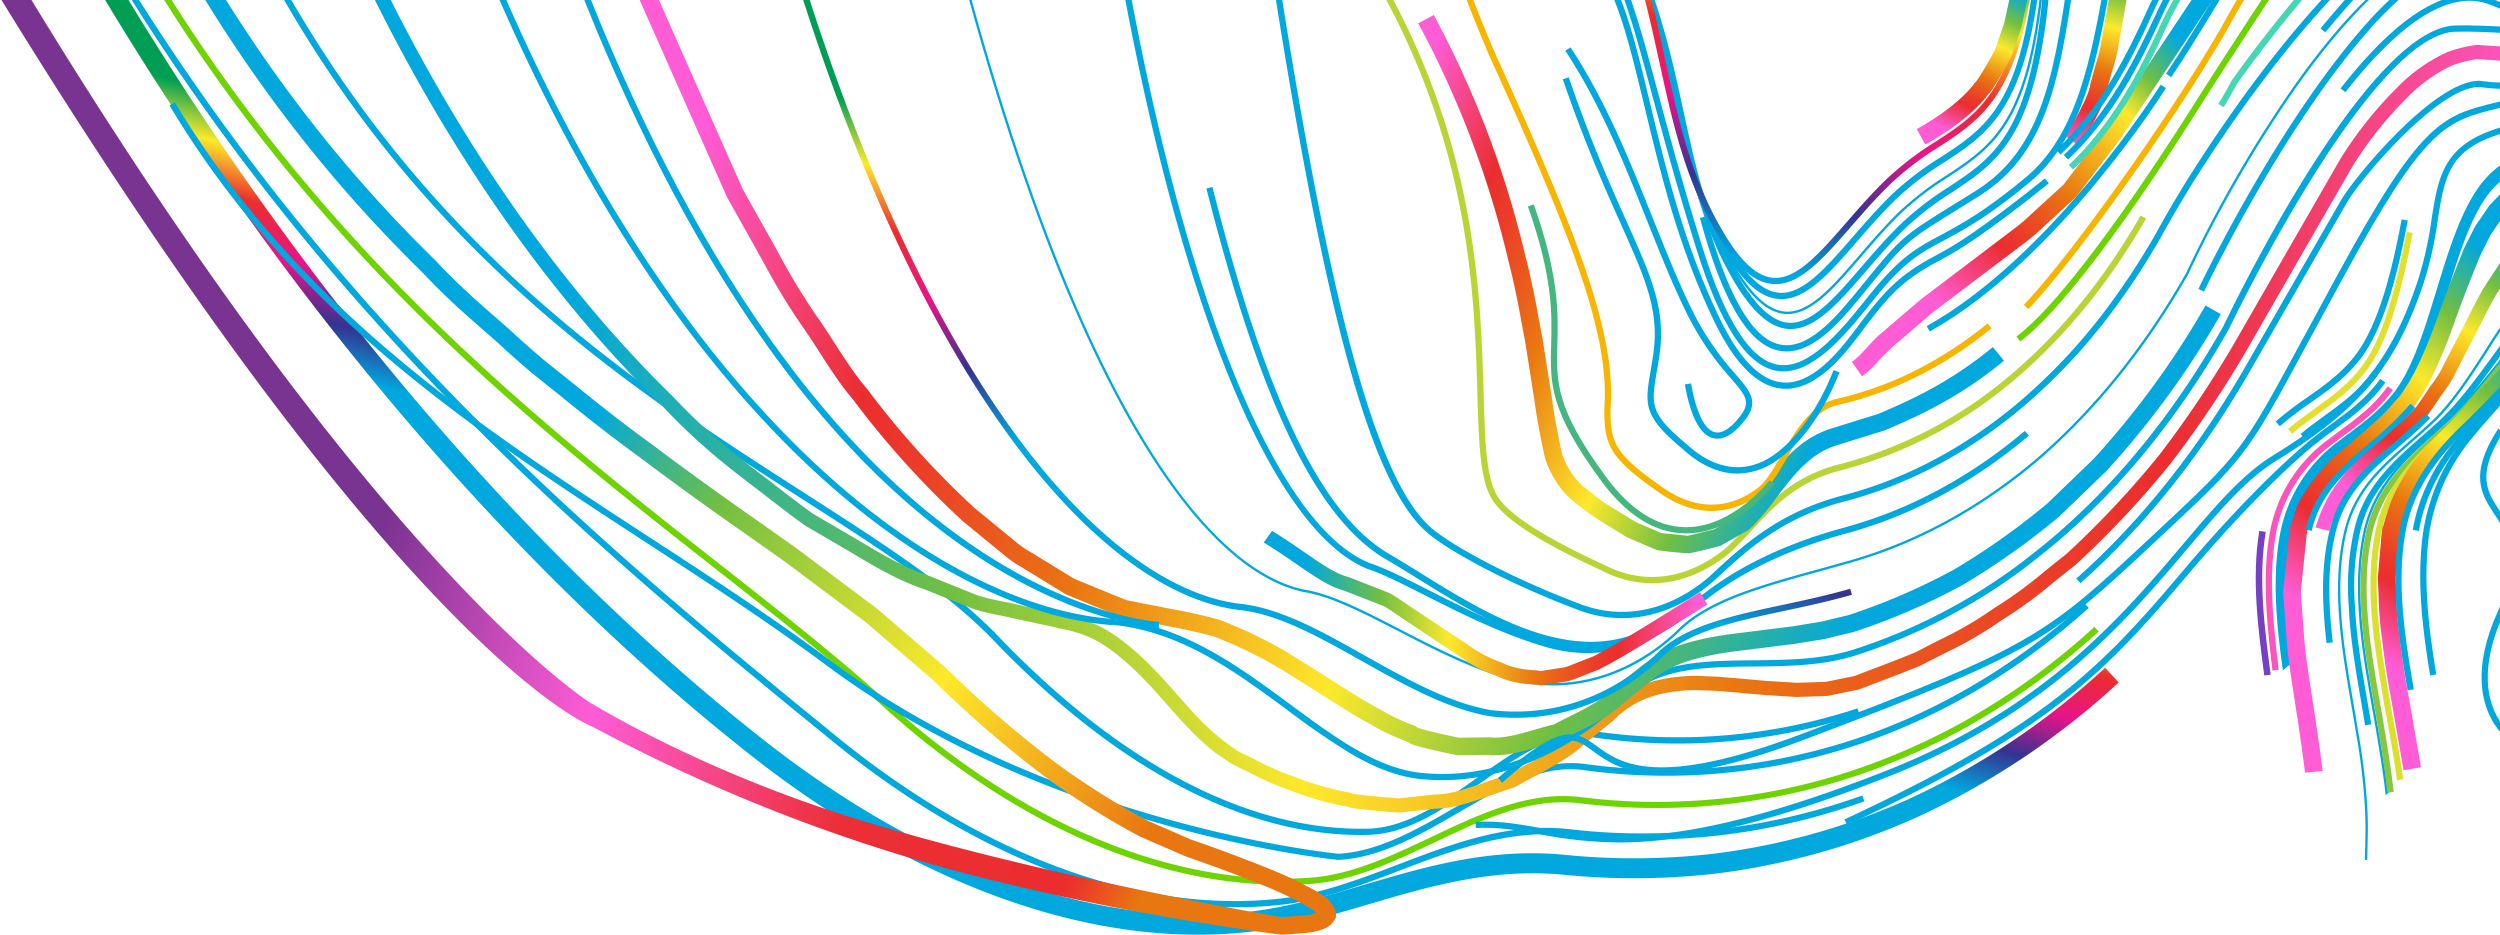 <svg xmlns="http://www.w3.org/2000/svg" width="1003" height="375"><defs><linearGradient id="a" x1="42.548%" x2="51.803%" y1="62.038%" y2="43.359%"><stop offset="0%" stop-color="#00A8DE"/><stop offset="20.04%" stop-color="#343391"/><stop offset="40%" stop-color="#E91388"/><stop offset="60%" stop-color="#EB2D2E"/><stop offset="80%" stop-color="#FDE92B"/><stop offset="100%" stop-color="#009E54"/></linearGradient><linearGradient id="b" x1="-1.018%" x2="-39.607%" y1="-432.421%" y2="-438.878%"><stop offset="0%" stop-color="#00A8DE"/><stop offset="20.04%" stop-color="#343391"/><stop offset="40%" stop-color="#E91388"/><stop offset="60%" stop-color="#EB2D2E"/><stop offset="80%" stop-color="#FDE92B"/><stop offset="100%" stop-color="#009E54"/></linearGradient><linearGradient id="c" x1="-13.026%" x2="-35.791%" y1="-260.926%" y2="-263.541%"><stop offset="0%" stop-color="#00A8DE"/><stop offset="20.04%" stop-color="#343391"/><stop offset="40%" stop-color="#E91388"/><stop offset="60%" stop-color="#EB2D2E"/><stop offset="80%" stop-color="#FDE92B"/><stop offset="100%" stop-color="#009E54"/></linearGradient><linearGradient id="d" x1="7.958%" x2="94.451%" y1="24.982%" y2="81.736%"><stop offset="36.74%" stop-color="#00A8DE"/><stop offset="50.32%" stop-color="#71BF42"/><stop offset="74.91%" stop-color="#FDE92B"/><stop offset="96.99%" stop-color="#E97711"/></linearGradient><linearGradient id="e" x1="-484.867%" x2="-594.665%" y1="-2403.368%" y2="-2436.947%"><stop offset="0%" stop-color="#00A8DE"/><stop offset="20.04%" stop-color="#343391"/><stop offset="40%" stop-color="#E91388"/><stop offset="60%" stop-color="#EB2D2E"/><stop offset="80%" stop-color="#FDE92B"/><stop offset="100%" stop-color="#009E54"/></linearGradient><linearGradient id="f" x1="-20.575%" x2="-57.106%" y1="-477.795%" y2="-483.781%"><stop offset="0%" stop-color="#00A8DE"/><stop offset="20.04%" stop-color="#343391"/><stop offset="40%" stop-color="#E91388"/><stop offset="60%" stop-color="#EB2D2E"/><stop offset="80%" stop-color="#FDE92B"/><stop offset="100%" stop-color="#009E54"/></linearGradient><linearGradient id="g" x1="0%" x2="100%" y1="50%" y2="50%"><stop offset="9.27%" stop-color="#00A8DE"/><stop offset="26.24%" stop-color="#71BF42"/><stop offset="41.79%" stop-color="#FDE92B"/><stop offset="60.99%" stop-color="#E97711"/><stop offset="66.27%" stop-color="#EA5F1B"/><stop offset="75.19%" stop-color="#EB3B29"/><stop offset="79.95%" stop-color="#EB2D2E"/><stop offset="97.93%" stop-color="#FF5CD6"/></linearGradient><linearGradient id="h" x1="-35.432%" x2="-84.019%" y1="-216.947%" y2="-222.396%"><stop offset="0%" stop-color="#00A8DE"/><stop offset="20.04%" stop-color="#343391"/><stop offset="40%" stop-color="#E91388"/><stop offset="60%" stop-color="#EB2D2E"/><stop offset="80%" stop-color="#FDE92B"/><stop offset="100%" stop-color="#009E54"/></linearGradient><linearGradient id="i" x1="-1410.675%" x2="-1476.768%" y1="-2352.336%" y2="-2361.193%"><stop offset="0%" stop-color="#00A8DE"/><stop offset="20.04%" stop-color="#343391"/><stop offset="40%" stop-color="#E91388"/><stop offset="60%" stop-color="#EB2D2E"/><stop offset="80%" stop-color="#FDE92B"/><stop offset="100%" stop-color="#009E54"/></linearGradient><linearGradient id="j" x1="90.999%" x2="-1.074%" y1="58.618%" y2="39.294%"><stop offset="9.24%" stop-color="#00A8DE"/><stop offset="26.24%" stop-color="#71BF42"/><stop offset="41.79%" stop-color="#FDE92B"/><stop offset="60.99%" stop-color="#E97711"/><stop offset="66.27%" stop-color="#EA5F1B"/><stop offset="75.19%" stop-color="#EB3B29"/><stop offset="79.95%" stop-color="#EB2D2E"/><stop offset="97.93%" stop-color="#FF5CD6"/></linearGradient><linearGradient id="k" x1="-825.793%" x2="-928.094%" y1="-2830.356%" y2="-2855.457%"><stop offset="0%" stop-color="#00A8DE"/><stop offset="20.04%" stop-color="#343391"/><stop offset="40%" stop-color="#E91388"/><stop offset="60%" stop-color="#EB2D2E"/><stop offset="80%" stop-color="#FDE92B"/><stop offset="100%" stop-color="#009E54"/></linearGradient><linearGradient id="l" x1="41.125%" x2="54.055%" y1="70.347%" y2="34.81%"><stop offset=".04%" stop-color="#00A8DE"/><stop offset="20.04%" stop-color="#343391"/><stop offset="40.07%" stop-color="#E91388"/><stop offset="60%" stop-color="#EB2D2E"/><stop offset="80%" stop-color="#FDE92B"/><stop offset="100%" stop-color="#009E54"/></linearGradient><linearGradient id="m" x1="-86.927%" x2="-143.31%" y1="-362.134%" y2="-369.677%"><stop offset="0%" stop-color="#00A8DE"/><stop offset="20.04%" stop-color="#343391"/><stop offset="40%" stop-color="#E91388"/><stop offset="60%" stop-color="#EB2D2E"/><stop offset="80%" stop-color="#FDE92B"/><stop offset="100%" stop-color="#009E54"/></linearGradient><linearGradient id="n" x1="-1416.313%" x2="-1469.579%" y1="-2223.929%" y2="-2230.706%"><stop offset="0%" stop-color="#00A8DE"/><stop offset="20.04%" stop-color="#343391"/><stop offset="40%" stop-color="#E91388"/><stop offset="60%" stop-color="#EB2D2E"/><stop offset="80%" stop-color="#FDE92B"/><stop offset="100%" stop-color="#009E54"/></linearGradient><linearGradient id="o" x1="-172.146%" x2="-230.867%" y1="-1167.888%" y2="-1180.813%"><stop offset="0%" stop-color="#00A8DE"/><stop offset="20.04%" stop-color="#343391"/><stop offset="40%" stop-color="#E91388"/><stop offset="60%" stop-color="#EB2D2E"/><stop offset="80%" stop-color="#FDE92B"/><stop offset="100%" stop-color="#009E54"/></linearGradient><linearGradient id="p" x1="-342.244%" x2="-414.737%" y1="-3175.044%" y2="-3196.737%"><stop offset="0%" stop-color="#00A8DE"/><stop offset="20.04%" stop-color="#343391"/><stop offset="40%" stop-color="#E91388"/><stop offset="60%" stop-color="#EB2D2E"/><stop offset="80%" stop-color="#FDE92B"/><stop offset="100%" stop-color="#009E54"/></linearGradient><linearGradient id="q" x1="-139.039%" x2="-206.464%" y1="-546.937%" y2="-557.691%"><stop offset="0%" stop-color="#00A8DE"/><stop offset="20.04%" stop-color="#343391"/><stop offset="40%" stop-color="#E91388"/><stop offset="61.867%" stop-color="#EB2D2E"/><stop offset="80%" stop-color="#FDE92B"/><stop offset="100%" stop-color="#009E54"/></linearGradient><linearGradient id="r" x1="-249.52%" x2="-315.461%" y1="-1430.406%" y2="-1445.639%"><stop offset="0%" stop-color="#BAD436"/><stop offset="20.04%" stop-color="#343391"/><stop offset="40%" stop-color="#E91388"/><stop offset="60%" stop-color="#EB2D2E"/><stop offset="80%" stop-color="#FDE92B"/><stop offset="100%" stop-color="#009E54"/></linearGradient><linearGradient id="s" x1="80.403%" x2="-11.561%" y1="72.87%" y2="36.654%"><stop offset="9.27%" stop-color="#00A8DE"/><stop offset="26.24%" stop-color="#71BF42"/><stop offset="41.79%" stop-color="#FDE92B"/><stop offset="60.99%" stop-color="#E97711"/><stop offset="66.27%" stop-color="#EA5F1B"/><stop offset="75.19%" stop-color="#EB3B29"/><stop offset="79.95%" stop-color="#EB2D2E"/><stop offset="97.93%" stop-color="#FF5CD6"/></linearGradient><linearGradient id="t" x1="-371.135%" x2="-429.174%" y1="-3633.513%" y2="-3657.774%"><stop offset="0%" stop-color="#00A8DE"/><stop offset="20.04%" stop-color="#343391"/><stop offset="40%" stop-color="#E91388"/><stop offset="60%" stop-color="#EB2D2E"/><stop offset="80%" stop-color="#FDE92B"/><stop offset="100%" stop-color="#009E54"/></linearGradient><linearGradient id="u" x1="-1001.248%" x2="-1069.803%" y1="-6772.227%" y2="-6803.452%"><stop offset="0%" stop-color="#00A8DE"/><stop offset="20.04%" stop-color="#343391"/><stop offset="40%" stop-color="#E91388"/><stop offset="60%" stop-color="#EB2D2E"/><stop offset="80%" stop-color="#FDE92B"/><stop offset="100%" stop-color="#009E54"/></linearGradient><linearGradient id="v" x1="-180.351%" x2="-267.227%" y1="-907.571%" y2="-925.097%"><stop offset="0%" stop-color="#00A8DE"/><stop offset="20.04%" stop-color="#343391"/><stop offset="40%" stop-color="#E91388"/><stop offset="60%" stop-color="#EB2D2E"/><stop offset="80%" stop-color="#FDE92B"/><stop offset="100%" stop-color="#009E54"/></linearGradient><linearGradient id="w" x1="-4322.359%" x2="-4424.945%" y1="-15736.094%" y2="-15761.942%"><stop offset="0%" stop-color="#00A8DE"/><stop offset="20.04%" stop-color="#343391"/><stop offset="40%" stop-color="#E91388"/><stop offset="60%" stop-color="#EB2D2E"/><stop offset="80%" stop-color="#FDE92B"/><stop offset="100%" stop-color="#009E54"/></linearGradient><linearGradient id="x" x1="-177.855%" x2="-187.788%" y1="-9822.849%" y2="-9849.823%"><stop offset="0%" stop-color="#763FC4"/><stop offset="20.04%" stop-color="#343391"/><stop offset="40%" stop-color="#E91388"/><stop offset="60%" stop-color="#EB2D2E"/><stop offset="80%" stop-color="#FDE92B"/><stop offset="100%" stop-color="#009E54"/></linearGradient><linearGradient id="y" x1="-439.155%" x2="-539.45%" y1="-2135.676%" y2="-2159.75%"><stop offset="0%" stop-color="#00A8DE"/><stop offset="20.04%" stop-color="#343391"/><stop offset="40%" stop-color="#E91388"/><stop offset="60%" stop-color="#EB2D2E"/><stop offset="80%" stop-color="#FDE92B"/><stop offset="100%" stop-color="#009E54"/></linearGradient><linearGradient id="z" x1="-329.921%" x2="-397.934%" y1="-2492.366%" y2="-2523.689%"><stop offset="0%" stop-color="#00A8DE"/><stop offset="20.04%" stop-color="#343391"/><stop offset="40%" stop-color="#E91388"/><stop offset="60%" stop-color="#EB2D2E"/><stop offset="80%" stop-color="#FDE92B"/><stop offset="100%" stop-color="#009E54"/></linearGradient><linearGradient id="A" x1="-341.739%" x2="-410.456%" y1="-2542.888%" y2="-2574.286%"><stop offset="0%" stop-color="#00A8DE"/><stop offset="20.04%" stop-color="#343391"/><stop offset="40%" stop-color="#E91388"/><stop offset="60%" stop-color="#EB2D2E"/><stop offset="80%" stop-color="#FDE92B"/><stop offset="100%" stop-color="#009E54"/></linearGradient><linearGradient id="B" x1="62.978%" x2="33.958%" y1="10.682%" y2="86.045%"><stop offset="10.23%" stop-color="#00A8DE"/><stop offset="26.24%" stop-color="#71BF42"/><stop offset="41.79%" stop-color="#FDE92B"/><stop offset="61.03%" stop-color="#E97711"/><stop offset="66.29%" stop-color="#EA5F1B"/><stop offset="75.19%" stop-color="#EB3B29"/><stop offset="79.95%" stop-color="#EB2D2E"/><stop offset="97.93%" stop-color="#FF5CD6"/></linearGradient><linearGradient id="C" x1="-2210.358%" x2="-2306.019%" y1="-11138.723%" y2="-11171.276%"><stop offset="0%" stop-color="#00A8DE"/><stop offset="20.04%" stop-color="#343391"/><stop offset="40%" stop-color="#E91388"/><stop offset="60%" stop-color="#EB2D2E"/><stop offset="80%" stop-color="#FDE92B"/><stop offset="100%" stop-color="#009E54"/></linearGradient><linearGradient id="D" x1="71.227%" x2="24.766%" y1="8.977%" y2="97.231%"><stop offset="10.23%" stop-color="#00A8DE"/><stop offset="26.24%" stop-color="#71BF42"/><stop offset="41.79%" stop-color="#FDE92B"/><stop offset="61.03%" stop-color="#E97711"/><stop offset="66.29%" stop-color="#EA5F1B"/><stop offset="75.19%" stop-color="#EB3B29"/><stop offset="79.95%" stop-color="#EB2D2E"/><stop offset="97.93%" stop-color="#FF5CD6"/></linearGradient><linearGradient id="E" x1="-615.1%" x2="-663.338%" y1="-6139.966%" y2="-6170.06%"><stop offset="0%" stop-color="#00A8DE"/><stop offset="20.04%" stop-color="#343391"/><stop offset="40%" stop-color="#E91388"/><stop offset="60%" stop-color="#EB2D2E"/><stop offset="80%" stop-color="#FDE92B"/><stop offset="100%" stop-color="#009E54"/></linearGradient><linearGradient id="F" x1="-150.565%" x2="-193.075%" y1="-2071.613%" y2="-2101.317%"><stop offset="0%" stop-color="#00A8DE"/><stop offset="20.04%" stop-color="#343391"/><stop offset="40%" stop-color="#E91388"/><stop offset="60%" stop-color="#EB2D2E"/><stop offset="80%" stop-color="#FDE92B"/><stop offset="100%" stop-color="#009E54"/></linearGradient><linearGradient id="G" x1="-283.973%" x2="-338.178%" y1="-2666.266%" y2="-2696.655%"><stop offset="0%" stop-color="#00A8DE"/><stop offset="20.04%" stop-color="#343391"/><stop offset="40%" stop-color="#E91388"/><stop offset="60%" stop-color="#EB2D2E"/><stop offset="80%" stop-color="#FDE92B"/><stop offset="100%" stop-color="#009E54"/></linearGradient><linearGradient id="H" x1="-201.471%" x2="-247.342%" y1="-2356.754%" y2="-2386.541%"><stop offset="0%" stop-color="#00A8DE"/><stop offset="20.04%" stop-color="#343391"/><stop offset="40%" stop-color="#E91388"/><stop offset="60%" stop-color="#EB2D2E"/><stop offset="80%" stop-color="#FDE92B"/><stop offset="100%" stop-color="#009E54"/></linearGradient><linearGradient id="I" x1="60.5%" x2="37.802%" y1="9.225%" y2="90.849%"><stop offset="10.23%" stop-color="#00A8DE"/><stop offset="26.24%" stop-color="#71BF42"/><stop offset="41.79%" stop-color="#FDE92B"/><stop offset="61.03%" stop-color="#E97711"/><stop offset="66.29%" stop-color="#EA5F1B"/><stop offset="75.19%" stop-color="#EB3B29"/><stop offset="79.95%" stop-color="#EB2D2E"/><stop offset="97.93%" stop-color="#FF5CD6"/></linearGradient><linearGradient id="J" x1="-327.826%" x2="-378.161%" y1="-3162.627%" y2="-3192.761%"><stop offset="0%" stop-color="#00A8DE"/><stop offset="20.04%" stop-color="#343391"/><stop offset="40%" stop-color="#E91388"/><stop offset="60%" stop-color="#EB2D2E"/><stop offset="80%" stop-color="#FDE92B"/><stop offset="100%" stop-color="#009E54"/></linearGradient><linearGradient id="K" x1="-907.112%" x2="-985.399%" y1="-5215.63%" y2="-5247.462%"><stop offset="0%" stop-color="#00A8DE"/><stop offset="20.04%" stop-color="#343391"/><stop offset="40%" stop-color="#E91388"/><stop offset="60%" stop-color="#EB2D2E"/><stop offset="80%" stop-color="#FDE92B"/><stop offset="100%" stop-color="#009E54"/></linearGradient><linearGradient id="L" x1="-332.459%" x2="-378.138%" y1="-3475.125%" y2="-3505.069%"><stop offset="0%" stop-color="#00A8DE"/><stop offset="20.04%" stop-color="#343391"/><stop offset="40%" stop-color="#E91388"/><stop offset="60%" stop-color="#EB2D2E"/><stop offset="80%" stop-color="#FDE92B"/><stop offset="100%" stop-color="#009E54"/></linearGradient><linearGradient id="M" x1="-197.504%" x2="-219.289%" y1="-4130.675%" y2="-4156.59%"><stop offset="0%" stop-color="#00A8DE"/><stop offset="20.04%" stop-color="#343391"/><stop offset="40%" stop-color="#E91388"/><stop offset="60%" stop-color="#EB2D2E"/><stop offset="80%" stop-color="#FDE92B"/><stop offset="100%" stop-color="#009E54"/></linearGradient><linearGradient id="N" x1="-497.089%" x2="-579.324%" y1="-3142.443%" y2="-3174.555%"><stop offset="0%" stop-color="#F7B500"/><stop offset="20.04%" stop-color="#343391"/><stop offset="40%" stop-color="#E91388"/><stop offset="60%" stop-color="#EB2D2E"/><stop offset="80%" stop-color="#FDE92B"/><stop offset="100%" stop-color="#009E54"/></linearGradient><linearGradient id="O" x1="-1135.596%" x2="-1247.756%" y1="-5714.685%" y2="-5748.247%"><stop offset="0%" stop-color="#00A8DE"/><stop offset="20.04%" stop-color="#343391"/><stop offset="40%" stop-color="#E91388"/><stop offset="60%" stop-color="#EB2D2E"/><stop offset="80%" stop-color="#FDE92B"/><stop offset="100%" stop-color="#009E54"/></linearGradient><linearGradient id="P" x1="-566.173%" x2="-651.623%" y1="-3076.733%" y2="-3100.287%"><stop offset="0%" stop-color="#00A8DE"/><stop offset="20.04%" stop-color="#343391"/><stop offset="40%" stop-color="#E91388"/><stop offset="60%" stop-color="#EB2D2E"/><stop offset="80%" stop-color="#FDE92B"/><stop offset="100%" stop-color="#009E54"/></linearGradient><linearGradient id="Q" x1="-568.864%" x2="-654.212%" y1="-3142.444%" y2="-3166.419%"><stop offset="0%" stop-color="#00A8DE"/><stop offset="20.04%" stop-color="#343391"/><stop offset="40%" stop-color="#E91388"/><stop offset="60%" stop-color="#EB2D2E"/><stop offset="80%" stop-color="#FDE92B"/><stop offset="100%" stop-color="#009E54"/></linearGradient><linearGradient id="R" x1="-560.862%" x2="-645.717%" y1="-3056.373%" y2="-3079.902%"><stop offset="0%" stop-color="#00A8DE"/><stop offset="20.04%" stop-color="#343391"/><stop offset="40%" stop-color="#E91388"/><stop offset="60%" stop-color="#EB2D2E"/><stop offset="80%" stop-color="#FDE92B"/><stop offset="100%" stop-color="#009E54"/></linearGradient><linearGradient id="S" x1="29.648%" x2="51.561%" y1="93.554%" y2="11.47%"><stop offset=".07%" stop-color="#00A8DE"/><stop offset="19.96%" stop-color="#343391"/><stop offset="40%" stop-color="#E91388"/><stop offset="59.93%" stop-color="#EB2D2E"/><stop offset="80%" stop-color="#FDE92B"/><stop offset="99.96%" stop-color="#009E54"/></linearGradient><linearGradient id="T" x1="-238.979%" x2="-279.332%" y1="-3665.965%" y2="-3690.489%"><stop offset="0%" stop-color="#00A8DE"/><stop offset="20.04%" stop-color="#343391"/><stop offset="40%" stop-color="#E91388"/><stop offset="60%" stop-color="#EB2D2E"/><stop offset="80%" stop-color="#FDE92B"/><stop offset="100%" stop-color="#009E54"/></linearGradient><linearGradient id="U" x1="-399.071%" x2="-501.437%" y1="-2224.795%" y2="-2252.861%"><stop offset="0%" stop-color="#00A8DE"/><stop offset="20.04%" stop-color="#343391"/><stop offset="40%" stop-color="#E91388"/><stop offset="60%" stop-color="#EB2D2E"/><stop offset="80%" stop-color="#FDE92B"/><stop offset="100%" stop-color="#009E54"/></linearGradient><linearGradient id="V" x1="0%" x2="100%" y1="50%" y2="50%"><stop offset="9.27%" stop-color="#00A8DE"/><stop offset="26.24%" stop-color="#71BF42"/><stop offset="41.79%" stop-color="#FDE92B"/><stop offset="60.99%" stop-color="#E97711"/><stop offset="66.27%" stop-color="#EA5F1B"/><stop offset="75.19%" stop-color="#EB3B29"/><stop offset="79.95%" stop-color="#EB2D2E"/><stop offset="97.93%" stop-color="#FF5CD6"/></linearGradient><linearGradient id="W" x1="-61.512%" x2="-122.277%" y1="-1969.983%" y2="-1991.526%"><stop offset="0%" stop-color="#00A8DE"/><stop offset="20.04%" stop-color="#343391"/><stop offset="40%" stop-color="#E91388"/><stop offset="60%" stop-color="#EB2D2E"/><stop offset="80%" stop-color="#FDE92B"/><stop offset="100%" stop-color="#009E54"/></linearGradient><linearGradient id="X" x1="-189.12%" x2="-274.965%" y1="-878.78%" y2="-895.496%"><stop offset="0%" stop-color="#00A8DE"/><stop offset="20.04%" stop-color="#343391"/><stop offset="40%" stop-color="#E91388"/><stop offset="60%" stop-color="#EB2D2E"/><stop offset="80%" stop-color="#FDE92B"/><stop offset="100%" stop-color="#009E54"/></linearGradient><linearGradient id="Y" x1="-1125.221%" x2="-1213.058%" y1="-5763.921%" y2="-5796.227%"><stop offset="0%" stop-color="#00A8DE"/><stop offset="20.04%" stop-color="#343391"/><stop offset="40%" stop-color="#E91388"/><stop offset="60%" stop-color="#EB2D2E"/><stop offset="80%" stop-color="#FDE92B"/><stop offset="100%" stop-color="#009E54"/></linearGradient><linearGradient id="Z" x1="54.164%" x2="45.75%" y1="8.202%" y2="104.743%"><stop offset="9.27%" stop-color="#00A8DE"/><stop offset="26.24%" stop-color="#71BF42"/><stop offset="41.79%" stop-color="#FDE92B"/><stop offset="60.99%" stop-color="#E97711"/><stop offset="66.27%" stop-color="#EA5F1B"/><stop offset="75.19%" stop-color="#EB3B29"/><stop offset="79.95%" stop-color="#EB2D2E"/><stop offset="97.93%" stop-color="#FF5CD6"/></linearGradient><linearGradient id="aa" x1="-539.658%" x2="-617.36%" y1="-2962.505%" y2="-2983.584%"><stop offset="0%" stop-color="#00A8DE"/><stop offset="20.04%" stop-color="#343391"/><stop offset="40%" stop-color="#E91388"/><stop offset="60%" stop-color="#EB2D2E"/><stop offset="80%" stop-color="#FDE92B"/><stop offset="100%" stop-color="#009E54"/></linearGradient><linearGradient id="ab" x1="-578.974%" x2="-681.799%" y1="-3472.48%" y2="-3504.59%"><stop offset="0%" stop-color="#00A8DE"/><stop offset="20.04%" stop-color="#343391"/><stop offset="40%" stop-color="#E91388"/><stop offset="60%" stop-color="#EB2D2E"/><stop offset="80%" stop-color="#FDE92B"/><stop offset="100%" stop-color="#009E54"/></linearGradient><linearGradient id="ac" x1="64.794%" x2="39.837%" y1="8.29%" y2="98.81%"><stop offset="9.24%" stop-color="#00A8DE"/><stop offset="26.24%" stop-color="#71BF42"/><stop offset="41.79%" stop-color="#FDE92B"/><stop offset="60.99%" stop-color="#E97711"/><stop offset="66.27%" stop-color="#EA5F1B"/><stop offset="75.19%" stop-color="#EB3B29"/><stop offset="79.95%" stop-color="#EB2D2E"/><stop offset="97.93%" stop-color="#FF5CD6"/></linearGradient><linearGradient id="ad" x1="89.23%" x2="20.164%" y1="8.431%" y2="87.454%"><stop offset="22.75%" stop-color="#00A8DE"/><stop offset="33.41%" stop-color="#71BF42"/><stop offset="41.79%" stop-color="#FDE92B"/><stop offset="62.74%" stop-color="#E97711"/><stop offset="67.53%" stop-color="#EA5F1B"/><stop offset="75.62%" stop-color="#EB3B29"/><stop offset="79.95%" stop-color="#EB2D2E"/><stop offset="97.93%" stop-color="#FF5CD6"/></linearGradient><linearGradient id="ae" x1="-701.586%" x2="-772.891%" y1="-4746.091%" y2="-4777.503%"><stop offset="0%" stop-color="#00A8DE"/><stop offset="20.04%" stop-color="#343391"/><stop offset="40%" stop-color="#E91388"/><stop offset="60%" stop-color="#EB2D2E"/><stop offset="80%" stop-color="#FDE92B"/><stop offset="100%" stop-color="#009E54"/></linearGradient><linearGradient id="af" x1="-684.222%" x2="-754.177%" y1="-4730.87%" y2="-4762.294%"><stop offset="0%" stop-color="#00A8DE"/><stop offset="20.04%" stop-color="#343391"/><stop offset="40%" stop-color="#E91388"/><stop offset="60%" stop-color="#EB2D2E"/><stop offset="80%" stop-color="#FDE92B"/><stop offset="100%" stop-color="#009E54"/></linearGradient><linearGradient id="ag" x1="94.977%" x2="35.317%" y1="64.035%" y2="47.913%"><stop offset="0%" stop-color="#E97711"/><stop offset="8.86%" stop-color="#EB2D2E"/><stop offset="36.65%" stop-color="#EC2F37"/><stop offset="68.71%" stop-color="#FF5CD6"/><stop offset="99.96%" stop-color="#793391"/></linearGradient></defs><g fill="none"><path fill="url(#a)" d="M506.583 453c-55.352 0-116.573-23.827-174.852-68.483a805.948 805.948 0 01-22.37-17.96C237.663 306.817 132.043 198.522 36 21.828L43.05 18c95.423 175.582 200.284 283.123 271.434 342.41a783.13 783.13 0 0022.138 17.754c64.488 49.423 132.43 72.813 191.15 65.568 15.525-1.9 30.089-6.193 45.52-10.754 24.858-7.318 50.645-14.999 80.954-11.975a278.56 278.56 0 0058.453-.392 271.566 271.566 0 0061.013-14.657c5.975-2.242 11.928-4.607 17.759-7.242a301.503 301.503 0 0079.113-52.814l5.416 5.904a309.309 309.309 0 01-81.212 54.202c-5.976 2.707-12.123 5.122-18.296 7.462a279.873 279.873 0 01-62.866 15.097 284.665 284.665 0 01-60.146.39c-28.898-2.73-53.803 4.585-77.92 11.707-15.063 4.438-30.638 9.048-46.813 11.023A184.683 184.683 0 01506.583 453z" transform="translate(-26 -78)"/><path fill="url(#b)" d="M521.655 442c-53.184 0-111.428-24.496-166.017-70.215a1863.046 1863.046 0 01-22.316-18.268C233.613 271.8 130.135 175.697 49 27.195L51.195 26c80.94 148.121 184.199 244.018 283.723 325.588a1876.157 1876.157 0 0022.306 18.257C417.41 420.24 482.007 444.71 539.02 438.58c16.355-1.733 32.367-7.84 47.854-13.725 21.795-8.327 44.198-17.023 69.099-14.164a238.43 238.43 0 0028.83 1.66h1.244c29.7 0 59.177-5.149 87.124-15.215l.829 2.343a258.87 258.87 0 01-87.953 15.363 254.21 254.21 0 01-30.366-1.66c-24.147-2.687-46.403 5.811-67.915 13.994-15.635 5.983-31.807 12.137-48.478 13.896-5.858.616-11.743.927-17.633.927z" transform="translate(-26 -78)"/><path fill="#6DD400" d="M514.878 355c-52.929 0-109.761-25.36-161.286-72.212-19.12-17.344-41.752-35.126-65.728-53.944C209.692 167.466 112.413 91.077 41-42.831L43.221-44c71.156 133.43 168.203 209.637 246.192 270.867 24.001 18.856 46.683 36.662 65.86 54.066 54.577 49.635 115.034 74.922 170.352 71.213 16.642-1.198 32.882-8.886 48.6-16.33 19.055-9.058 38.735-18.418 59.355-16.086a241.65 241.65 0 0041.192 1.757 245.175 245.175 0 0072.547-13.767 267.792 267.792 0 0040.02-17.952 282.117 282.117 0 0052.952-38.274l1.709 1.854a286.022 286.022 0 01-53.441 38.617 274.286 274.286 0 01-40.41 18.124 253.82 253.82 0 01-114.861 12.13 54.71 54.71 0 00-6.295-.342c-17.508 0-34.176 7.886-51.697 16.21-15.922 7.54-32.382 15.328-49.498 16.548-3.613.243-7.262.365-10.92.365z"/><path fill="url(#c)" d="M562.898 423c-1.316-.097-115.623-11.38-205.043-77.858-23.3-17.328-48.174-33.536-72.23-49.221C215.928 250.515 143.867 203.56 94 120.29l2.146-1.29c49.578 82.782 121.395 129.577 190.845 174.836 24.092 15.686 48.99 31.919 72.354 49.307 88.87 66.063 202.47 77.274 203.603 77.371 16.115-.828 31.68-9.82 46.748-18.523 17.528-10.15 34.205-19.667 51.749-17.536a240.44 240.44 0 00110.329-10.467c32.741-11.164 63.215-29.32 90.567-53.951L864 321.89c-27.595 24.86-58.362 43.187-91.42 54.46a243.122 243.122 0 01-111.452 10.59c-16.8-2.242-33.036 7.287-50.188 17.195-15.31 8.871-31.158 18.035-48.042 18.864z" transform="translate(-26 -78)"/><path fill="url(#d)" d="M561.967 446a7.144 7.144 0 00-1.21-4.713c-2.012-3.077-4.161-4.052-6.905-5.86a158.285 158.285 0 00-20.065-9.422c-14.716-5.983-29.617-11.06-29.617-11.06l-.465-.173s-6.845-2.978-17.097-7.445a304.938 304.938 0 01-35.12-21.876 442.547 442.547 0 01-45.925-39.418l-.366-.352-1.684-1.44-25.53-21.938-.39-.318-32.462-24.305-.402-.293-14.024-9.922-.414-.295s-22.26-15.393-43.751-31.641c-10.944-7.885-21.477-16.285-29.312-22.656a11374.146 11374.146 0 00-13.131-10.535c.012 0-3.797-3.125-11.105-9.73-7.115-6.787-18.93-15.795-32.376-30.188C172.62 155.027 132.47 110.57 95.248 41c-2.087 1.11-4.161 2.208-6.248 3.32 37.65 70.386 78.336 115.419 106.623 143.117 13.621 14.55 25.53 23.645 32.718 30.518 7.383 6.653 11.227 9.815 11.227 9.815s5.286 4.248 13.229 10.62c7.898 6.42 18.515 14.893 29.509 22.816 21.661 16.37 43.885 31.738 43.885 31.725l.403.293 14.008 9.913.403.292 32.168 24.086.393.317 25.005 21.473 1.66 1.415.352.343a447.617 447.617 0 0046.717 40.1 311.765 311.765 0 0036.123 22.486 6405.923 6405.923 0 0017.928 7.788l.462.198s14.876 5.077 29.314 10.912a153.564 153.564 0 0119.062 8.935c5.576 3.688 3.832 2.783 4.087 2.833a.887.887 0 01-.11.047" transform="translate(-26 -78)"/><path fill="url(#e)" d="M860.658 312L859 310.123c26.455-23.452 49.887-53.122 69.661-88.176.022-.012 31.451-54.694 36.67-63.807 4.339-7.7 36.55-47.518 55.25-47.75l1.682.182c22.26 3 39.718-5.944 51.592-26.572l2.145 1.243c-12.409 21.601-30.55 30.936-54.054 27.817l-1.488-.172c-16.53.207-47.765 37.247-52.933 46.482-5.218 9.126-36.694 63.807-36.694 63.807-19.896 35.286-43.523 65.175-70.173 88.823z" transform="translate(-26 -78)"/><path fill="url(#f)" d="M571.988 413c-47.09 0-97.57-26.528-146.222-76.882-18.722-19.91-46.124-37.514-77.86-57.877-71.46-45.885-160.4-102.98-222.906-228.118L127.245 49c62.2 124.526 150.81 181.412 222.017 227.129 31.868 20.46 59.392 38.136 78.322 58.266 48.151 49.831 98.01 76.09 144.404 76.09.978 0 1.965 0 2.955-.025 15.488-.415 29.756-10.548 43.56-20.326 15.33-10.877 29.733-21.143 45.82-18.97a229.85 229.85 0 00106.895-8.973l.782 2.37a232.227 232.227 0 01-108.02 9.093c-15.085-2.173-29.073 7.935-44.026 18.518-14.109 10.01-28.707 20.338-44.952 20.778-1 .025-2.014.05-3.014.05z" transform="translate(-26 -78)"/><path fill="url(#g)" d="M172.174 56c-1.721.791-3.453 1.595-5.174 2.389 41.61 89.934 89.686 148.4 124.988 182.769 16.98 18.149 32.362 28.802 42.108 36.468 9.796 7.618 14.857 11.2 14.857 11.2s5.893 3.437 14.712 8.603c8.882 5.085 20.286 12.678 33.365 17.052 6.343 2.548 12.686 5.095 18.64 7.496 6.025 2.159 12.098 2.865 17.077 4.133 10.088 2.17 16.809 3.607 16.809 3.607l.464.11c-.097.305 5.416.596 12.784 3.717 7.465 3.132 15.956 10.383 23.653 18.538 7.732 8.252 14.857 17.22 21.543 23.109a51.562 51.562 0 008.416 6.714l3.39 2.377.453.257s2.805 1.378 7.012 3.424a114.028 114.028 0 0015.725 6.9 122.4 122.4 0 0024.08 6.861c-.148.804 19.956 2.267 19.956 2.267.17.009.341.009.512 0l14.81-1.585c9.088 0 20.128-5.022 31.375-8.57 10.296-5.835 21.153-10.81 27.616-17.098 6.905-5.581 11.517-9.313 11.517-9.313l.365-.317a38.719 38.719 0 0115.787-9.797 61.256 61.256 0 0118.956-2.401s3.366.132 6.733.267c3.39.28 6.805.549 6.805.549l.49.047s6.148.55 12.32 1.099c6.245.377 12.49.766 12.49.766s6.199-.207 12.372-.424c6.17-1.256 12.344-2.524 12.344-2.524l.487-.147s6.148-2.339 12.321-4.693c6.148-2.339 12.247-4.85 12.247-4.85s4.147-2.121 10.37-5.289a150.51 150.51 0 0022.102-12.882 171.477 171.477 0 0020.666-15.054c5.463-4.35 9.098-7.251 9.098-7.251l.368-.342a377.68 377.68 0 0037.693-40.267 433.643 433.643 0 0030.692-45.753l.244-.44 41.961-72.92.27-.415a151.327 151.327 0 0121.347-26.825 61.364 61.364 0 0118.565-13.372 53.8 53.8 0 019.516-2.436c.147-.025.219-.073.245-.05l1.976.122c.073.013.17.013.267.025a1.347 1.347 0 00-.22-.012c.099 0 .174.012.27.012l8.173.56c4.172-.036 8.344-.06 8.344-.06-.05-.355 4.367.257 12.783-2.414 8.416-2.314 20.299-10.736 27.691-26.18-1.684-.853-3.39-1.707-5.074-2.558-7.1 14.455-17.128 21.23-24.373 23.326-7.295 2.342-11.492 1.817-11.37 2.134l-7.782.048c-3.952-.267-7.88-.524-7.88-.524-.074-.013-.172-.013-.244-.023l-.22-.012c-.072 0-.144-.013-.218-.013l-1.707-.11c0-.037-.927-.012-.757.025a54.704 54.704 0 00-11.612 2.888 66.978 66.978 0 00-20.373 14.553 157.34 157.34 0 00-22.2 27.898l-.27.44-42.062 73.077-.242.427a431.57 431.57 0 01-30.204 45.06 374.12 374.12 0 01-37.012 39.522l-.365.33s-3.563 2.84-8.881 7.094a169.613 169.613 0 01-20.226 14.724 146.441 146.441 0 01-21.59 12.578l-10.1 5.167s-5.954 2.436-11.955 4.728c-6.026 2.292-12.029 4.582-12.029 4.582a1.674 1.674 0 01-.462.148s-5.611 1.133-11.2 2.279l-11.637.389s-6.076-.365-12.149-.745c-6.148-.546-12.296-1.095-12.296-1.095l-.512-.038s-3.465-.292-6.93-.571l-7.026-.27a65.677 65.677 0 00-20.763 2.67 44.388 44.388 0 00-18.052 11.163l-.392.342s-4.415 3.548-11.028 8.874c-6.135 6.033-16.576 10.738-26.396 16.367-10.723 3.317-21.25 8.192-29.824 8.117-8.395.928-14.006 1.537-14.006 1.537a3.408 3.408 0 01-.474 0c0 .023-19.08-1.39-18.982-2.169a117.149 117.149 0 01-23.13-6.595 110.049 110.049 0 01-15.186-6.654c-4.087-1.987-6.795-3.315-6.795-3.315l-.427-.245a89.635 89.635 0 01-10.723-8.312c-6.22-5.436-13.38-14.394-21.238-22.803-7.939-8.397-17.003-16.257-25.47-19.842-8.281-3.534-14.637-3.876-14.502-4.18l-.502-.123s-6.488-1.4-16.224-3.522c-4.819-1.23-10.65-1.877-16.516-3.97-5.806-2.342-11.991-4.841-18.187-7.34-12.736-4.215-23.946-11.711-32.657-16.686-8.661-5.07-14.442-8.444-14.442-8.444s-4.977-3.522-14.625-11.03c-9.601-7.559-24.753-18.015-41.526-35.967-34.85-33.93-82.472-91.775-123.801-181.088z" transform="translate(-26 -78)"/><path fill="url(#h)" d="M604.617 391c-2.051 0-4.101-.077-6.149-.232-9.762-.537-19.679-3.964-31.16-10.806a301.247 301.247 0 01-24.852-17.126c-20.973-15.465-42.654-31.455-69.994-34.15l-.452.085-.183-.012C404.41 323.623 297.997 250.931 220 62.952l2.319-.952c77.482 186.748 182.797 259.05 249.52 264.259l.476-.11.197.024c28.12 2.708 50.142 18.942 71.43 34.652 8.506 6.268 16.534 12.197 24.635 16.988 11.139 6.625 20.678 9.942 30.06 10.467 26.51 1.976 54.073-9.233 77.68-31.482 13.445-13.476 32.77-13.683 53.244-13.89 13.247-.136 26.962-.28 39.576-4.147a228.183 228.183 0 0067.053-34.444c4.71-3.635 10.592-8.173 16.031-12.967 25.084-21.857 47.242-49.641 65.86-82.609 2.294-4.844 57.56-120.237 93.283-120.518 1.414 0 2.854-.05 4.22-.05.708 0 1.418.013 2.1.063 4.977.047 9.637.317 13.736.56 19.205 1.133 29.647 1.733 40.286-21.685l2.294 1.024c-11.371 24.954-23.057 24.235-42.724 23.16-4.075-.241-8.688-.511-13.69-.559-1.294-.097-2.659-.05-4.05-.037-.708.012-1.44.037-2.172.037-34.136.255-90.478 117.968-91.065 119.152-18.787 33.297-41.137 61.314-66.42 83.34-5.513 4.844-11.418 9.405-16.175 13.077a230.537 230.537 0 01-67.836 34.846c-12.98 3.977-26.865 4.122-40.285 4.257-19.934.207-38.771.402-51.535 13.184C655.75 379.644 629.896 391 604.618 391z" transform="translate(-26 -78)"/><path fill="url(#i)" d="M966.952 115L965 113.47c23.846-30.452 44.347-42.502 60.945-35.905 1.317.523 2.634 1.055 3.954 1.578 15.913 6.463 28.482 11.552 38.806-13.143l2.295.948c-11.226 27.026-26.213 20.929-42.053 14.503-1.295-.522-2.612-1.057-3.929-1.58-15.4-6.11-35 5.687-58.066 35.129z" transform="translate(-26 -78)"/><path fill="url(#j)" d="M917 204.052c-2.05-1.16-4.097-2.333-6.145-3.493a344.901 344.901 0 01-44.939 61.582 36965.384 36965.384 0 01-18.287 17.63l-.367.33a287.004 287.004 0 01-37.404 26.458 256.224 256.224 0 01-41.915 18.118l-.49.147-10.898 2.61s-4.61.759-11.533 1.881c-7.096.892-16.557 2.076-26.043 3.273-9.558 1.406-19.31 3.65-26.187 7.276a63.573 63.573 0 00-10.68 7.264l-.414.318-9.463 7.643c-5.193 5.324-14.262 8.987-22.787 13.54-9.275 2.27-18.494 6.031-25.832 5.164-7.231.1-12.045.16-12.045.16-.16.012-.321 0-.477-.038 0 0-17.154-3.466-16.947-4.456.085-.292-6.145-1.855-14.63-6.946-8.706-4.566-19.664-12.062-31.163-19.12a176.402 176.402 0 00-33.479-16.861c-10.082-2.686-17.056-3.846-17.056-3.846l-.5-.098-9.486-1.868c-2.841-.55-6.17-1.197-9.73-1.892-3.388-1.368-6.996-2.82-10.607-4.286-3.595-1.49-7.203-2.978-10.582-4.371-3.133-1.916-6.06-3.71-8.572-5.26-5.021-3.066-8.362-5.117-8.362-5.117a42.36 42.36 0 01-6.584-4.518c-3.95-3.248-9.596-7.861-16.362-13.417a350.42 350.42 0 01-43.147-47.823c-7.668-8.937-13.325-19.4-19.69-28.41a254.627 254.627 0 01-15.69-25.787c-8.645-15.445-14.41-25.737-14.41-25.737l-.22-.452s-13.093-29.545-39.27-88.65c-2.205.843-4.4 1.698-6.607 2.54a219906.82 219906.82 0 0139.586 89.358l.232.453s5.828 10.402 14.57 26.017a258.05 258.05 0 0015.884 26.117c6.45 9.144 12.168 19.703 19.983 28.824a356.439 356.439 0 0044.088 48.836c6.974 5.726 12.799 10.499 16.872 13.832a44.38 44.38 0 006.829 4.688l8.716 5.349c2.61 1.6 5.668 3.468 8.937 5.47 3.56 1.476 7.363 3.051 11.168 4.626 3.815 1.528 7.63 3.066 11.216 4.506 3.815.746 7.363 1.453 10.424 2.05 6.095 1.185 10.167 1.966 10.167 1.966l.475.11c.012-.013 6.254 1.1 15.496 3.505a169.734 169.734 0 0132.005 16.176c11.276 6.91 22.407 14.53 31.478 19.304a68.822 68.822 0 0011.131 5.493l4.377 1.857c-.414.988 18.751 4.87 18.751 4.884.168.035.34.046.512.034 0 0 5.23-.047 13.081-.132 7.95.843 18.008-3.066 28.03-5.641 9.254-4.811 18.981-8.901 24.567-14.53 6.047-4.92 10.07-8.204 10.07-8.204l.39-.293c.172.22 3.095-3.028 8.948-6.008 5.828-3.1 14.802-5.261 24.043-6.604 9.436-1.184 18.874-2.368 25.945-3.261 7.169-1.16 11.948-1.928 11.948-1.928l11.558-2.798.487-.145a262.64 262.64 0 0043.38-18.725 296.728 296.728 0 0038.552-27.265l.365-.34s6.267-6.031 18.777-18.108A352.254 352.254 0 00917 204.053z" transform="translate(-26 -78)"/><path fill="url(#k)" d="M910.248 195L908 193.929c.293-.645 31.147-65.64 67.331-106.382 29.607-33.1 44.742-26.8 57.7-17.407l.268.206a51.104 51.104 0 004.549 3.236 50.08 50.08 0 006.527 3.807c4.278 2.178 7.653 2.591 10.685 1.338 5.11-2.14 9.558-9.245 13.544-21.727l2.396.755c-4.228 13.224-9.143 20.838-14.986 23.285-3.718 1.52-7.726 1.106-12.738-1.4a73.428 73.428 0 01-11.517-7.323c-10.17-7.384-23.934-17.3-54.57 16.885-35.939 40.471-66.623 105.14-66.94 105.798z" transform="translate(-26 -78)"/><path fill="url(#l)" d="M634.125 366a85.361 85.361 0 01-10.695-.685c-17.229-3.088-34.334-12.708-50.881-22.01-17.35-9.754-33.749-18.982-49.438-20.594C473.428 316.803 400.57 246.72 345 67.733l2.393-.733c55.214 177.828 127.12 247.41 175.998 253.22 16.18 1.673 32.796 11.011 50.39 20.9 16.363 9.204 33.274 18.715 50.026 21.717 24.8 3.1 48.755-5.09 67.488-23.183 10.988-10.68 29.89-14.708 49.89-18.968 8.89-1.905 18.07-3.858 27.13-6.483l.685 2.418c-9.132 2.635-18.365 4.6-27.277 6.505-19.66 4.2-38.22 8.155-48.67 18.336C676.446 357.49 655.861 366 634.125 366z" transform="translate(-26 -78)"/><path fill="url(#m)" d="M649.258 353c-4.719 0-9.424-.525-14.025-1.574-16.472-3.82-33.277-12.49-48.09-20.152-14.013-7.232-27.244-14.064-37.985-15.746-37.51-7.869-76.823-65.307-110.734-161.719-9.22-26.09-18.108-55.12-26.424-86.274l.926-.245c8.317 31.129 17.195 60.137 26.4 86.203 33.8 96.081 72.86 153.29 110.002 161.084 10.878 1.707 24.181 8.574 38.251 15.843 14.78 7.637 31.512 16.285 47.874 20.08 21.682 4.891 44.63-2.038 62.923-19.115 12.047-12.563 32.922-18.322 57.116-24.994 3.829-1.061 7.73-2.133 11.705-3.267 26.901-7.502 52.386-21.274 75.701-40.962 22.923-19.7 43.142-44.74 60.09-74.43a511.645 511.645 0 0143.29-75.053c11.487-16.333 22.875-29.628 33.876-39.507a98.84 98.84 0 0122.63-16.016 18.215 18.215 0 0112.61-1.708c7.998 1.683 15.608 7.771 22.29 13.125 6.072 4.853 11.388 9.113 15.609 9.113.485 0 .969-.062 1.438-.185 2.195-.585 3.951-2.62 5.39-6.233l.879.342c-1.536 3.927-3.514 6.148-6.024 6.818a6.327 6.327 0 01-1.683.219c-4.56 0-9.999-4.367-16.195-9.318-6.633-5.294-14.12-11.309-21.899-12.93a16.712 16.712 0 00-11.975 1.61 98.378 98.378 0 00-22.436 15.869c-10.925 9.845-22.266 23.077-33.728 39.362a510.902 510.902 0 00-43.217 74.93c-17.021 29.826-37.312 54.951-60.31 74.724-23.437 19.772-49.045 33.617-76.09 41.156a1102.795 1102.795 0 01-11.708 3.268c-24.044 6.637-44.8 12.358-56.702 24.75C684.425 345.729 666.842 353 649.258 353z" transform="translate(-26 -78)"/><path fill="url(#n)" d="M958.9 91l-1.9-1.62c23.846-28.537 41.04-44.976 58.115-44.363 10.206.343 19.85 6.964 29.47 20.215 3.24 4.008 5.919 6.166 7.892 6.349a3.092 3.092 0 002.29-.809c2.509-2.109 4.19-8.177 5.821-14.036l2.412.602c-1.826 6.593-3.507 12.749-6.625 15.36a5.522 5.522 0 01-4.117 1.383c-2.751-.256-5.821-2.574-9.645-7.306-9.18-12.65-18.194-18.927-27.572-19.246-.267-.012-.534-.012-.803-.012-15.856 0-32.37 15.997-55.338 43.483z" transform="translate(-26 -78)"/><path fill="url(#o)" d="M662.93 340a60 60 0 01-16.693-2.413c-17.607-5.11-34.665-13.744-48.379-20.673-9.15-4.633-17.047-8.634-23.087-10.623C536.593 291.096 499.317 200.69 475 64.44l2.464-.44c24.172 135.386 60.86 225.095 98.162 239.951 6.137 2.011 14.129 6.05 23.367 10.72 13.617 6.891 30.552 15.476 47.951 20.501 19.962 5.805 40.34.572 57.398-14.721 15.618-13.572 36.312-23.928 61.473-30.769 25.939-7.038 50.368-20.099 72.576-38.819l1.609 1.904c-22.475 18.962-47.22 32.195-73.552 39.33-24.77 6.744-45.121 16.915-60.447 30.22C693.02 333.975 678.156 340 662.93 340z" transform="translate(-26 -78)"/><path fill="url(#p)" d="M664.27 338c-24.659 0-49.817-15.637-69.585-27.913-4.349-2.7-8.443-5.24-12.266-7.452C554.4 286.426 532.055 240.46 510 153.61l2.42-.61c21.882 86.142 43.862 131.618 71.258 147.46 3.85 2.237 7.965 4.789 12.326 7.5 26.235 16.284 62.155 38.674 92.773 21.135l1.223 2.174A50.975 50.975 0 01664.27 338z" transform="translate(-26 -78)"/><path fill="url(#q)" d="M676.77 326a49.523 49.523 0 01-18.577-3.67c-26.66-10.077-48.48-22.065-57.452-28.92-23.77-17.32-42.823-85.128-65.741-233.996l2.462-.392c22.516 146.2 41.886 215.7 64.767 232.375 8.863 6.77 30.425 18.6 56.866 28.603 17.603 7.087 36.301 3.292 52.589-10.562l1.657-1.551c11.8-10.904 26.451-24.466 52.028-31.128 24.793-6.453 48.248-18.783 69.725-36.664a231.12 231.12 0 0035.304-37.216 289.976 289.976 0 0020.504-31.115c.025-.047 4.363-8.123 11.895-20.454 15.921-25.42 40.839-61.342 69.167-88.214 13.192-12.477 24.211-20.271 33.67-23.846 8.826-3.207 16.238-2.988 23.381.672 8.46 4.307 15.603 13.04 22.77 22.37.274.458.724.784 1.244.902 2.047-.427 4.633-9.623 7.12-18.516l.462-1.608 2.389.682-.437 1.598c-3.707 13.21-5.657 19.59-9.022 20.297a4.096 4.096 0 01-3.73-1.794c-6.998-9.123-13.946-17.626-21.917-21.71-6.558-3.32-13.311-3.503-21.382-.55-9.143 3.452-19.893 11.086-32.84 23.321-28.11 26.687-52.903 62.439-68.751 87.712-7.485 12.258-11.801 20.271-11.849 20.359a293.165 293.165 0 01-20.673 31.408 233.778 233.778 0 01-35.694 37.627c-21.773 18.114-45.567 30.616-70.704 37.154-24.966 6.515-38.764 19.286-50.954 30.556l-1.706 1.574C701.907 321.036 689.35 326 676.77 326z" transform="translate(-26 -78)"/><path fill="url(#r)" d="M688.807 312a43.432 43.432 0 01-19.877-4.948c-25.006-11.44-39.512-20.833-44.31-28.681-4.885-8.018-5.324-22.566-5.91-42.693-1.207-40.71-3.027-102.227-43.71-170.385L577.148 64c41.025 68.732 42.858 130.63 44.066 171.603.585 19.74 1 34.006 5.556 41.477 4.456 7.297 19.01 16.632 43.236 27.731 15.676 7.968 32.648 5.664 47.936-6.518a116.49 116.49 0 008.742-8.883c8.888-9.662 18.95-20.604 37.46-25.186a172.493 172.493 0 0066.983-34.543c20.562-17.033 38.635-38.977 53.675-65.208l2.198 1.242c-15.213 26.489-33.48 48.665-54.26 65.893a175.11 175.11 0 01-67.987 35.042c-17.802 4.4-27.594 15.047-36.214 24.442a120.553 120.553 0 01-8.987 9.113C709.735 308.04 699.26 312 688.807 312z" transform="translate(-26 -78)"/><path fill="url(#s)" d="M830 222.729c-1.487-1.822-2.998-3.654-4.483-5.475-18.416 15.164-35.029 22.103-45.82 26.76-11.28 3.506-16.916 5.26-16.908 5.265l-.486.16a40.337 40.337 0 00-12.862 6.193 62.843 62.843 0 00-9.94 9.569s-4.31 5.277-8.112 10.445a73.558 73.558 0 01-7.94 9.176c0 .013-.341.296-.366.27 0 0-4.75 2.65-9.477 5.316-5.21 1.27-10.424 2.53-10.424 2.53s-5.286-.538-10.596-1.064c-4.994-2.151-10.013-4.302-10.013-4.302a1.63 1.63 0 01-.414-.22l-7.795-4.764s-1.779-1.1-4.483-2.75c-2.582-1.721-5.628-4.361-8.89-6.829a30.782 30.782 0 01-8.125-12.511 1.436 1.436 0 01-.147-.44s-2.582-11.034-4.153-22.702c-1.826-11.596-3.655-23.192-3.655-23.192s-.536-2.81-1.593-8.455c-1.013-5.645-2.547-14.11-5.396-25.256A394.92 394.92 0 00601.212 84c-2.071 1.139-4.142 2.262-6.212 3.398a387.33 387.33 0 0136.052 94.716c2.801 10.96 4.323 19.32 5.32 24.891 1.048 5.57 1.572 8.346 1.572 8.346s1.829 11.558 3.642 23.104c1.547 11.583 4.3 23.374 4.3 23.374.031.177.084.35.158.513.012 0 2.986 9.629 10.172 15.872a116.709 116.709 0 0014.348 10.35l8.013 4.91.464.232 11.741 5.01c6.383.916 12.912 1.296 12.912 1.284 0 .012 6.358-1.284 12.544-3.018l11.158-6.281c.16-.088.308-.2.436-.33a81.475 81.475 0 009.185-10.435c3.921-5.34 7.868-10.152 7.868-10.14a57.627 57.627 0 018.723-8.445 32.078 32.078 0 0110.4-5.033l.463-.16s5.894-1.831 17.71-5.51c11.303-4.838 28.672-12.144 47.819-27.92z" transform="translate(-26 -78)"/><path fill="#F7B500" d="M686.731 205c-7.37 0-14.887-2.733-22.205-8.2-19.205-13.344-20.84-18.858-20.89-32.45 2.295-29.657-12.223-67.414-45.605-140.869C592.04 9.794 586.149-5.456 580-23.17l2.366-.83c6.125 17.654 11.994 32.855 17.948 46.469 33.563 73.832 48.155 111.869 45.814 141.977.047 12.285 1.024 17.24 19.862 30.33 13.273 9.893 27.183 10.233 39.284.939 3.44-2.696 6.445-7.906 9.615-13.42 5.27-9.149 11.224-19.508 21.376-22.131 21.766-4.854 42.336-15.09 61.173-30.414l1.562 1.954c-19.13 15.565-40.041 25.96-62.15 30.889-9.078 2.353-14.762 12.235-19.79 20.947-3.293 5.734-6.416 11.15-10.247 14.151A32.74 32.74 0 01686.731 205z"/><path fill="#44D7B6" d="M892.141 43L890 41.705a214.236 214.236 0 005.38-9.427c2.216-3.148 52.78-74.355 81.02-80.751 27.9-6.326 37.831 8.239 46.619 21.097.439.66.827 1.295 1.219 1.892.997 1.563 2.652 4.176 3.285 4.176h.025c.245-.037 1.558-.647 4.066-9.292l2.386.708c-2.241 7.754-3.896 10.745-6.088 11.062-.128.02-.259.029-.389.025-2.019 0-3.457-2.27-5.404-5.336a72.689 72.689 0 00-1.17-1.843c-8.737-12.797-17.721-25.957-44.014-20.049-27.29 6.192-78.925 78.899-79.436 79.632A240.17 240.17 0 01892.141 43z"/><path fill="url(#t)" d="M723.08 268c-7.42 0-14.94-3.34-22.095-9.945-15.82-13.149-15.062-17.71-12.767-31.275.219-1.358.465-2.813.707-4.38 3.345-18.787-2.317-31.473-12.623-54.504-6.42-14.371-14.427-32.267-23.302-58.09l2.38-.806c8.815 25.712 16.798 43.545 23.218 57.869 10.5 23.497 16.284 36.426 12.817 55.948a197.79 197.79 0 01-.733 4.378c-2.22 13.162-2.807 16.71 11.965 28.976 11.522 10.654 23.9 12.147 35.008 4.344 9.256-6.448 17.995-18.85 24-34.054l2.345.93c-6.275 15.877-15.138 28.364-24.928 35.178A27.62 27.62 0 01723.08 268z" transform="translate(-26 -78)"/><path fill="url(#u)" d="M940.67 249l-1.67-1.889a134.959 134.959 0 0112.476-9.529c7.148-5.028 13.9-9.775 19.624-17.267 9.726-12.864 14.957-35.785 18.446-54.315l2.454.465c-3.51 18.801-8.865 42.089-18.887 55.37-5.99 7.813-13.21 12.89-20.187 17.807A137.468 137.468 0 00940.67 249z" transform="translate(-26 -78)"/><path fill="#E2E02F" d="M919.602 174L918 172.086c3.446-2.97 7.085-5.582 10.577-8.096 7.207-5.175 13.999-10.068 19.65-17.908 8.566-12.054 13.393-32.637 17.349-53.082l2.424.49c-3.977 20.716-8.903 41.615-17.757 54.065-5.895 8.181-13.174 13.419-20.21 18.485-3.467 2.488-7.06 5.064-10.43 7.96z"/><path fill="url(#v)" d="M675.489 416a172.116 172.116 0 01-32.084-3.372c-8.803-1.539-16.409-2.907-25.26-2.394l-.145-2.492c9.181-.538 17.262.903 25.845 2.419 24.856 4.42 55.766 9.894 139.125-23.038 63.095-24.932 94.103-61.554 119.008-90.969 12.6-14.866 23.465-27.704 35.794-35.339 33.061-20.301 47.198-37.293 58.161-69.945a146.224 146.224 0 005.64-25.077c2.882-18.177 4.957-31.308 31.84-37.793l.587 2.442c-25.273 6.084-27.03 17.249-29.96 35.741a148.58 148.58 0 01-5.714 25.495c-11.206 33.285-25.612 50.607-59.233 71.264-11.99 7.427-22.758 20.13-35.21 34.826-25.1 29.635-56.33 66.524-119.985 91.674C730.402 410.576 698.268 416 675.488 416z" transform="translate(-26 -78)"/><path fill="url(#w)" d="M950.61 254l-1.61-1.888c3.122-2.642 6.414-5.017 9.586-7.319 7.12-5.148 13.829-10.018 19.366-17.793l2.048 1.43c-5.78 8.114-12.975 13.324-19.95 18.375-3.123 2.265-6.367 4.615-9.44 7.195z" transform="translate(-26 -78)"/><path fill="url(#x)" d="M934.417 349c-2.406-18.222-5.165-38.875-1.976-58l2.583.39c-3.14 18.772-.43 39.24 1.976 57.292l-2.583.318z" transform="translate(-26 -78)"/><path fill="url(#y)" d="M767.076 409L766 406.755c76.814-35.81 100.73-58.12 133.616-97.19 32.738-39.02 53.43-55.12 53.65-55.276 2.687-2.21 5.522-4.284 8.259-6.3 6.792-4.978 13.852-10.14 19.421-17.989l2.054 1.44c-5.814 8.191-13.022 13.475-19.987 18.577-2.735 1.99-5.522 4.04-8.184 6.224-.245.183-20.767 16.148-53.31 54.937-33.127 39.348-57.192 61.83-134.443 97.822z" transform="translate(-26 -78)"/><path fill="#FB54BB" d="M911.716 269c-2.426-20.226-4.164-38.38-1.003-55.678a59.26 59.26 0 0120.577-34.817c2.375-1.91 4.776-3.698 7.177-5.474 2.965-2.178 6.028-4.43 8.918-6.892A57.68 57.68 0 00957.943 155l2.057 1.47a61.184 61.184 0 01-10.997 11.593c-2.965 2.51-6.054 4.786-9.041 6.99-2.376 1.762-4.751 3.512-7.104 5.41a56.801 56.801 0 00-19.697 33.312c-3.06 16.944-1.347 34.903 1.053 54.933l-2.498.292z"/><path fill="url(#z)" d="M941.886 347l-.318-2.353c-2.27-16.734-4.15-36.201-.562-53.632a59.696 59.696 0 0120.753-34.102l1.173-.917c2.05-1.549 4.028-3.06 6.055-4.5 6.348-4.843 12.768-9.746 18.091-16.855 7.055-9.515 11.72-24.773 16.236-39.52l.342-1.072c5.006-16.394 10.206-33.336 18.874-43.63 9.3-10.916 20.314-12.455 30.029-13.809l.49-.073c8.863-1.341 16.528-2.5 23.146-9.537l1.805 1.706c-7.178 7.674-15.65 8.953-24.586 10.307l-.488.075c-8.935 1.244-18.14 2.523-26.296 10.574 7.74-7.087 16.578-8.453 25.174-9.782l.537-.085.39 2.463-.537.085c-9.35 1.45-19.019 2.965-26.882 12.32-7.91 9.49-12.94 25.931-17.773 41.836l-.367 1.134c-4.616 15.04-9.4 30.603-17.116 40.897-5.59 7.551-12.158 12.588-18.506 17.466l-2.613 1.953c-1.66 1.22-3.37 2.463-5.03 3.78a53.298 53.298 0 00-18.408 30.09c-3.37 16.113-1.538 34.847.465 51.144l.072.562-.39.425a6.377 6.377 0 01-1.27.964c-.252.138-.49.301-.708.487L941.886 347zm38.281-101.298c-3.125 2.795-6.347 5.258-9.545 7.686a266.745 266.745 0 00-6.153 4.596l-1.172.892a57.08 57.08 0 00-3.638 3.232 49.417 49.417 0 012.685-2.318c1.71-1.354 3.42-2.623 5.103-3.867l2.565-1.914c3.393-2.597 6.86-5.245 10.156-8.307z" transform="translate(-26 -78)"/><path fill="url(#A)" d="M942.44 344c-2.266-17.652-3.9-36.279-.464-52.94a57.284 57.284 0 0120.083-32.872c2.269-1.843 4.583-3.59 6.873-5.338 6.73-5.056 13.04-9.844 18.452-17.149 7.212-9.856 11.967-25.432 16.571-40.482 4.997-16.44 10.188-33.444 18.769-43.766 9.017-10.64 19.377-12.14 29.417-13.594 8.798-1.283 17.111-2.492 24.057-9.859l1.802 1.711c-7.53 8.013-16.669 9.331-25.517 10.627-9.554 1.391-19.45 2.822-27.858 12.728-8.238 9.92-13.357 26.678-18.281 42.886-4.655 15.258-9.479 31.028-16.962 41.24-5.608 7.598-12.381 12.716-18.938 17.662-2.291 1.723-4.557 3.445-6.825 5.288a54.742 54.742 0 00-19.205 31.43c-3.365 16.297-1.73 34.679.511 52.11l-2.485.318z" transform="translate(-26 -78)"/><path fill="url(#B)" d="M1080 137.634c-1.787-1.548-3.549-3.086-5.336-4.634-10.622 11.278-25.237 10.911-33.363 15.288-8.567 3.73-11.675 7.693-11.87 7.353a5.19 5.19 0 00-.416.352l-3.99 4.145c-.134.12-.25.26-.344.415l-5.579 8.119c-2.155 4.279-4.334 8.547-4.334 8.547.025.012-6.363 15.24-11.65 30.321a183.39 183.39 0 01-8.468 19.958 84.017 84.017 0 01-4.968 8.12l-.491.778a2.205 2.205 0 01-.294.38l-6.118 6.801c-3.99 3.903-9.67 8.73-15.617 13.778-12.728 9.35-20.683 24.821-19.974 24.956l-2.519 7.473s-.147.512-.097.512L942 315.534s.441 6.155 1.346 18.457c.81 12.301 4.504 30.271 7.442 54.009 2.348-.232 4.699-.452 7.048-.682-3.01-24.359-6.657-42.112-7.44-53.996l-1.323-17.8 2.424-23.678a1.44 1.44 0 01.098-.462l2.154-6.377c-.22-.097 1.444-3.206 4.136-7.79a82.787 82.787 0 0113.928-14.52c5.727-4.866 11.748-9.962 15.984-14.12 4.012-4.473 6.704-7.447 6.704-7.447 0 .013.319-.402.319-.414l.563-.891a84.308 84.308 0 005.557-9.046c3.35-6.75 6.3-13.692 8.835-20.786 5.387-15.336 11.455-29.82 11.455-29.82l4.015-7.975c2.448-3.558 4.895-7.131 4.895-7.131.077-.134.176-.254.293-.355l3.306-3.438c.108-.104.222-.201.34-.292.221.292 2.695-2.999 10.037-6.192a149.955 149.955 0 0115.005-4.876c6.217-1.903 14.465-4.965 20.879-12.278z" transform="translate(-26 -78)"/><path fill="url(#C)" d="M953.439 291l-2.439-.59c3.878-16.286 14.397-25.18 25.502-34.602A131.82 131.82 0 00993.096 240l1.904 1.625a132.994 132.994 0 01-16.888 16.113c-10.786 9.153-20.987 17.789-24.673 33.262z" transform="translate(-26 -78)"/><path fill="url(#D)" d="M1078 149.407c-1.533-1.132-3.039-2.276-4.57-3.407-9.576 11.097-20.27 16.01-26.757 20.733-6.807 4.014-9.114 7.91-9.308 7.568l-5.905 5.584c-.128.11-.235.241-.316.389 0 0-4.4 6.706-8.8 13.396-3.863 6.876-7.267 13.908-7.267 13.908s-4.35 8.47-8.723 16.938c-1.946 4.418-5.007 7.824-6.854 10.782-1.946 2.858-3.257 4.757-3.257 4.757l-.68.984a1.54 1.54 0 01-.316.367 108.283 108.283 0 01-11.034 10.523c-6.901 6.925-22.821 15.697-29.213 37.683 1.822.464 3.668.925 5.492 1.388 5.468-19.175 20.124-27.68 27.437-34.75a113.775 113.775 0 0011.545-11.037c.127-.117.24-.247.341-.388l.73-1.047s1.408-2.043 3.523-5.098c1.969-3.115 5.321-7.01 7.267-11.4 4.397-8.568 8.82-17.133 8.82-17.133s3.38-6.985 7.123-13.653a6463.956 6463.956 0 008.238-12.604c.092-.133.198-.256.316-.367l5.395-5.06c.291.266 2.066-3.14 8.678-7.058 5.929-4.465 17.182-9.344 28.095-21.998z" transform="translate(-26 -78)"/><path fill="url(#E)" d="M959.399 336c-2.23-18.975-1.814-33.104 1.397-45.834 4.115-16.129 14.673-25.17 25.871-34.734 4.19-3.582 8.527-7.3 12.519-11.432l1.814 1.74c-4.092 4.22-8.452 7.974-12.715 11.603-10.855 9.312-21.119 18.093-25.04 33.436-3.136 12.424-3.553 26.271-1.347 44.927l-2.5.294z" transform="translate(-26 -78)"/><path fill="url(#F)" d="M975.76 423h-.974c.025-1.613.075-3.3.122-5.058.097-4.2.219-8.99-.025-14.167a249.739 249.739 0 00-3.524-31.059c-.632-3.847-1.289-7.727-1.969-11.639-4.082-23.708-8.313-48.219-2.648-70.926 3.597-14.167 12.567-23.18 20.708-30.521 1.896-1.734 3.84-3.432 5.784-5.14 3.064-2.69 6.222-5.473 9.261-8.367 7.56-7.402 14.317-17.87 20.83-27.996a251.205 251.205 0 0114.682-21.176 171.488 171.488 0 0116.235-16.734c7.268-6.826 14.147-13.265 19.932-22.217l.826.538c-5.881 9.037-12.786 15.523-20.1 22.387a172.155 172.155 0 00-16.164 16.637 254.117 254.117 0 00-14.607 21.09c-6.563 10.163-13.32 20.691-20.952 28.165-3.063 2.92-6.247 5.703-9.31 8.392a800.041 800.041 0 00-5.785 5.128c-8.022 7.257-16.892 16.146-20.417 30.059-5.615 22.497-1.408 46.913 2.674 70.52.657 3.91 1.336 7.795 1.943 11.654a252.708 252.708 0 013.574 31.157c.244 5.225.098 10.016 0 14.24-.05 1.759-.097 3.445-.097 5.033z" transform="translate(-26 -78)"/><path fill="url(#G)" d="M974.879 369c-.512-3.131-1.048-6.275-1.585-9.441-2.193-12.682-4.458-25.802-4.995-38.763-.797-10.355 0-20.77 2.363-30.882 4.045-16.801 15.62-26.935 26.803-36.743 2.34-2.046 4.703-4.117 6.993-6.237 8.114-7.552 15.644-17.92 22.905-27.933 3.923-5.409 7.967-10.988 12.062-16.057 4.167-5.055 8.43-9.61 12.523-14.034 7.627-8.211 14.84-15.958 20.906-25.91l2.146 1.29c-6.215 10.184-13.5 18.018-21.223 26.326-4.07 4.386-8.287 8.93-12.404 13.9-4.044 5.007-8.089 10.575-11.989 15.947-7.332 10.124-14.91 20.575-23.219 28.3-2.316 2.143-4.678 4.226-7.044 6.297-11.402 9.977-22.171 19.405-26.021 35.45a99.05 99.05 0 00-2.316 30.163c.562 12.83 2.802 25.863 4.97 38.46.537 3.166 1.098 6.321 1.61 9.453l-2.485.414z" transform="translate(-26 -78)"/><path fill="url(#H)" d="M983.116 397l-.1-.904c-.907-8.257-2.45-17.504-4.534-29.668-.123-.792-.294-1.597-.442-2.391a50.622 50.622 0 01-.442-2.524c-3.996-22.557-8.505-48.125-3.138-71.302 4.34-18.3 17.259-29.68 28.683-39.734.392-.352.786-.719 1.152-1.084a40.277 40.277 0 012.255-2.013c9.293-8.392 18.192-19.703 26.037-29.668 1.518-1.892 3.015-3.733 4.508-5.574 1.276-1.562 2.526-3.113 3.8-4.684 2.697-3.223 5.493-6.589 8.19-9.859 8.188-9.539 16.13-19.017 23.092-30.205.392-.742.833-1.474 1.25-2.183.246-.403.467-.805.71-1.207l.834.462c-.221.417-.465.82-.71 1.234a55.342 55.342 0 00-1.25 2.171c-7.012 11.283-14.98 20.786-23.191 30.35a2192.11 2192.11 0 01-8.189 9.846c-1.25 1.562-2.525 3.123-3.775 4.685a869.611 869.611 0 00-4.511 5.56c-7.868 9.992-16.792 21.337-26.18 29.791-.786.66-1.496 1.33-2.207 1.989-.369.377-.76.745-1.177 1.109-11.302 9.956-24.122 21.238-28.39 39.231-5.319 22.985-.832 48.456 3.139 70.926.148.842.296 1.671.467 2.5.145.804.318 1.623.416 2.416 2.034 11.76 3.555 20.812 4.486 28.874l.37-.255c.17-.123.34-.245.489-.367-.786-7.465-2.134-15.87-3.728-25.58l-.635-4.013a468.13 468.13 0 00-.884-4.892c-3.725-20.934-8.334-46.979-3.236-69.461 4.02-16.932 16.45-27.764 27.408-37.318a18.645 18.645 0 011.714-1.659 18.576 18.576 0 001.522-1.474c9.757-8.746 18.802-20.081 26.5-30.022l1.371-1.684c2.306-2.843 4.61-5.696 6.841-8.477 2.623-3.22 5.32-6.356 7.918-9.394l.369-.427 2.13-2.573c7.577-9.15 14.711-17.786 21.06-28.17a229.899 229.899 0 002.058-3.39l.834.488c-.686 1.147-1.37 2.306-2.058 3.403-6.374 10.443-13.556 19.104-21.132 28.278l-2.526 3.013c-2.598 3.038-5.294 6.161-7.917 9.381a1288.735 1288.735 0 01-6.816 8.465l-1.373 1.684c-7.722 9.968-16.791 21.348-26.574 30.107a20.588 20.588 0 01-1.57 1.514c-.593.5-1.15 1.042-1.666 1.622-10.907 9.503-23.19 20.214-27.162 36.853-5.05 22.287-.441 48.235 3.236 69.069.294 1.561.588 3.22.884 4.904l.66 4.015c1.595 9.843 2.993 18.345 3.776 25.91l.025.255-.22.172c-.221.17-.465.366-.761.56-.32.22-.661.465-.98.732l-.71.587z" transform="translate(-26 -78)"/><path fill="#87C63F" d="M957.873 318c-.873-8.209-2.355-17.48-4.469-29.782l-.654-3.775c-4.226-24.054-8.622-48.925-3.302-71.867 4.347-17.933 16.488-28.832 28.243-39.362l3.037-2.722c9.567-8.834 18.577-20.34 27.273-31.47 2.259-2.883 4.517-5.765 6.775-8.6 2.696-3.322 5.391-6.525 8.04-9.687 8.353-9.957 16.247-19.351 23.046-30.735l2.138 1.293c-6.899 11.557-14.84 21.026-23.267 31.054-2.646 3.152-5.342 6.352-8.015 9.652-2.258 2.81-4.491 5.692-6.748 8.576-8.77 11.201-17.827 22.795-27.565 31.774l-3.062 2.735C967.882 185.359 956.03 196 951.876 213.15c-5.198 22.43-.873 47.045 3.327 70.856l.682 3.785c2.086 12.365 3.568 21.671 4.466 29.93l-2.478.279z"/><path fill="#DDDF30" d="M961.68 313c-1.176-8.76-3.039-19.051-4.878-28.873l-.196-1.003c-4.094-23.779-8.308-48.35-3.38-71.052 4.165-19.038 17.352-30.95 29.018-41.473 11.593-10.507 22.794-23.85 33.188-36.705 10.538-12.853 20.71-25.56 29.412-39.894l2.156 1.296c-8.8 14.48-19.02 27.26-29.608 40.174-10.466 12.928-21.74 26.358-33.456 36.989-11.372 10.262-24.265 21.896-28.26 40.151-4.83 22.224-.638 46.553 3.43 70.086l.174.99c1.837 9.825 3.699 20.163 4.901 28.971l-2.5.343z"/><path fill="url(#I)" d="M1074 178.716c-2.007-1.235-4.013-2.482-6.019-3.716-18.174 25.455-27.256 38.182-27.248 38.182l-.318.378-7.752 8.388-23.506 25.357-.366.366s-10.74 10.517-10.47 10.87a67.852 67.852 0 00-10.003 14.33c-4.403 7.664-6.018 16.663-6.384 16.54a3.388 3.388 0 00-.148.759l-.366 2.96-.05.5-.977 11.553-.393 4.512s.123 3.105.318 7.775c.094 5.677.56 11.342 1.395 16.958 1.32 12.3 3.644 24.243 3.67 24.243l.073.503s1.615 9.267 4.843 27.826l6.996-1.174-4.844-27.876-.098-.489s-2.324-11.968-3.619-23.877a126.514 126.514 0 01-1.322-16.358c-.196-4.464-.318-7.434-.318-7.434l.368-4.254.93-10.907.05-.5.39-3.08.047-.22c.343.183 1.739-7.752 5.676-14.598a62.775 62.775 0 019.147-13.058c-.366-.232 9.93-10.33 9.93-10.33l.369-.356 23.995-25.883 7.925-8.558.318-.39s9.27-12.987 27.761-38.942z" transform="translate(-26 -78)"/><path fill="url(#J)" d="M991.945 355c-3.876-22.219-7.04-43.879-3.213-64.551 3.51-18.87 15.213-32.19 23.702-40.577a383.26 383.26 0 0030.276-32.264c10.06-12.405 19.285-26.078 26.18-36.608l2.11 1.361c-6.942 10.582-16.193 24.326-26.326 36.818a388.697 388.697 0 01-30.473 32.47c-8.244 8.144-19.605 21.075-23.015 39.252-3.73 20.258-.59 41.674 3.262 63.66l-2.503.439z" transform="translate(-26 -78)"/><path fill="url(#K)" d="M996.484 291l-2.484-.414c2.434-14.443 9.496-28.022 20.966-40.355 2.753-2.985 5.529-5.923 8.304-8.861 6.623-6.985 13.443-14.199 19.75-22.12 6.697-8.143 12.809-16.895 18.701-25.364 2.095-3.01 4.19-5.985 6.234-8.886l2.045 1.463c-2.07 2.878-4.14 5.85-6.234 8.861-5.917 8.507-12.054 17.296-18.8 25.498-6.378 7.995-13.22 15.246-19.87 22.268-2.776 2.937-5.552 5.86-8.28 8.836-11.15 11.981-17.996 25.13-20.332 39.074z" transform="translate(-26 -78)"/><path fill="url(#L)" d="M1000.973 349c-3.037-18.448-5.515-38.167-2.818-57.445a80.65 80.65 0 0118.222-40.02c3.885-4.738 7.99-9.278 11.951-13.674 4.74-5.251 9.62-10.672 14.165-16.433 4.446-5.531 8.648-11.32 12.705-16.91 3.717-5.141 7.24-10 10.86-14.518l1.942 1.563c-3.57 4.48-7.067 9.316-10.784 14.432-4.083 5.616-8.287 11.427-12.78 17.006-4.592 5.8-9.5 11.27-14.262 16.545-3.958 4.37-8.015 8.887-11.879 13.587a78.062 78.062 0 00-17.662 38.765c-2.647 18.948-.216 38.446 2.819 56.687l-2.479.415z" transform="translate(-26 -78)"/><path fill="url(#M)" d="M1053.686 384c-10.81-.54-20.733-6.175-26.777-15.205-5.224-8.055-9.264-22.508 1.308-45.693 9.843-21.631 4.183-30.244-1.308-38.565-5.442-8.26-10.569-16.07 1.355-34.537l2.08 1.363c-11.03 17.091-6.554 23.905-1.355 31.8 5.588 8.48 11.901 18.089 1.501 40.985-8.007 17.53-8.515 32.493-1.5 43.271 5.556 8.346 14.7 13.566 24.67 14.087.097.002.194-.002.29-.012L1054 384h-.314z" transform="translate(-26 -78)"/><path fill="#6DD400" d="M810.509 137L809 135c21.16-15.768 57.298-71.27 67.893-87.9 18.385-29.118 36.843-56.821 37.012-57.1L916-8.611c-.194.28-18.63 27.958-37.015 57.052-13.612 21.435-47.583 72.986-68.476 88.559z"/><path fill="url(#N)" d="M839.808 202L838 200.268c19.979-20.863 64.646-84.306 82.4-117.051C938.13 51.02 967.093 26.244 967.39 26l1.61 1.902c-.293.244-28.892 24.726-46.403 56.51-17.828 32.878-62.69 96.616-82.789 117.588z" transform="translate(-26 -78)"/><path fill="url(#O)" d="M800.226 211L799 208.83c50.927-28.48 93.43-96.148 93.846-96.83l2.154 1.316c-.439.682-43.285 68.913-94.774 97.684z" transform="translate(-26 -78)"/><path fill="url(#P)" d="M744.421 210c-.415 0-.83-.012-1.22-.047-7.137-.61-14.075-6.718-21.258-18.664-12.828-21.515-17.69-43.832-22.822-67.47-5.4-24.794-10.971-50.44-26.121-78.648L675.2 44c15.32 28.5 20.94 54.33 26.364 79.295 5.107 23.43 9.92 45.553 22.528 66.713 6.72 11.205 13.049 16.908 19.304 17.458.342.023.685.035 1 .035 9.043 0 18.058-10.423 28.42-22.428 4.911-5.692 9.993-11.569 15.685-17.116a123 123 0 0119.45-15.004c17.936-11.885 32.107-21.272 37.557-76.649l2.492.242c-5.547 56.56-20.892 66.729-38.654 78.492a121.054 121.054 0 00-19.084 14.699c-5.622 5.475-10.653 11.314-15.54 16.968-10.777 12.47-20.134 23.295-30.3 23.295z" transform="translate(-26 -78)"/><path fill="url(#Q)" d="M743.14 204c-.391 0-.78-.025-1.169-.048-6.866-.6-13.66-6.657-20.742-18.522-12.856-21.702-17.725-44.261-22.91-68.128-5.43-25.152-11.052-51.149-26.319-79.839l.83-.463c15.337 28.81 20.984 54.88 26.439 80.094 5.16 23.794 10.006 46.278 22.788 67.848 6.913 11.572 13.438 17.48 20.012 18.044.356.035.714.051 1.072.048 9.371 0 18.453-10.568 28.92-22.73 4.92-5.712 10.008-11.633 15.704-17.187a123.62 123.62 0 0119.356-14.89c18.162-12.014 32.527-21.507 37.907-77.842l.972.098c-5.453 56.788-19.961 66.392-38.342 78.553a122.08 122.08 0 00-19.212 14.765c-5.672 5.53-10.735 11.44-15.653 17.14C762.177 193.27 752.95 204 743.14 204z" transform="translate(-26 -78)"/><path fill="url(#R)" d="M740.723 198c-.423.004-.846-.017-1.268-.063-7.351-.646-14.213-6.72-21.612-19.128-13.089-21.964-18.048-44.685-23.321-68.743C689.025 84.911 683.336 58.89 668 30.17l2.198-1.17c15.506 29.028 21.245 55.218 26.764 80.53 5.227 23.851 10.16 46.377 23.029 68.012 6.861 11.483 13.31 17.35 19.682 17.912.342.035.685.051 1.028.05 9.107 0 18.192-10.436 28.62-22.431 4.956-5.71 10.084-11.615 15.824-17.178a123.88 123.88 0 0119.56-14.88c18.12-11.81 32.43-21.147 37.802-77.156l2.493.242c-5.497 57.19-20.978 67.307-38.927 79.01a120.902 120.902 0 00-19.17 14.585c-5.666 5.48-10.77 11.336-15.701 17.011C760.383 187.175 750.956 198 740.723 198z" transform="translate(-26 -78)"/><path fill="url(#S)" d="M738.329 192c-.44 0-.88-.025-1.318-.063-7.374-.67-14.257-6.848-21.701-19.421-13.231-22.257-18.26-45.257-23.582-69.624-5.564-25.418-11.325-51.702-26.728-80.72L667.197 21c15.598 29.325 21.384 55.78 26.973 81.355 5.297 24.16 10.276 46.977 23.287 68.891 6.909 11.659 13.378 17.617 19.797 18.202.342.025.707.05 1.074.05 9.082 0 18.138-10.401 28.561-22.355 5.004-5.76 10.204-11.706 15.988-17.286a123.111 123.111 0 0119.772-15.077c18.212-11.89 32.612-21.29 37.862-77.789l2.489.242c-5.37 57.696-20.944 67.866-38.984 79.648a120.585 120.585 0 00-19.382 14.784c-5.737 5.505-10.886 11.413-15.865 17.116C757.956 181.206 748.557 192 738.329 192z" transform="translate(-26 -78)"/><path fill="url(#T)" d="M715.028 254a6.937 6.937 0 01-1.733-.22c-5.227-1.313-9.035-8.555-11.33-21.533l2.49-.437c2.025 11.588 5.371 18.525 9.45 19.547 3.664.975 7.472-2.872 10.063-6.17 4.638-5.88 2.563-8.313-3.639-15.52a115.073 115.073 0 01-18.145-27.059c-5.374-11.041-10.208-23.13-15.312-35.908-9.258-23.142-18.853-47.072-32.872-68.339L656.1 97c14.165 21.46 23.788 45.511 33.09 68.773 5.104 12.746 9.915 24.785 15.24 35.739a112.985 112.985 0 0017.802 26.525c6.204 7.23 9.623 11.197 3.689 18.697-3.811 4.83-7.45 7.266-10.893 7.266z" transform="translate(-26 -78)"/><path fill="url(#U)" d="M741.527 227c-.988 0-1.974-.089-2.946-.267-11.99-2.254-22.518-18.465-32.217-49.554-8.26-26.47-13.474-45.92-17.641-61.545C679.39 80.865 674.712 63.412 652 23.439l2.168-1.243c22.882 40.255 27.585 57.816 36.967 92.792 4.167 15.6 9.382 35.027 17.616 61.437 9.383 30.126 19.301 45.775 30.29 47.847 12.866 2.436 26.268-14.492 37.087-28.067 12.16-15.175 19.032-18.842 28.536-23.923 7.87-4.218 17.667-9.447 34.115-23.158 20.689-17.281 26.146-47.797 31.922-80.107C874.624 46.971 878.693 24.183 887.71 3l2.291.976c-8.893 20.926-12.938 43.581-16.838 65.48-5.871 32.772-11.403 63.727-32.775 81.595-16.643 13.868-26.56 19.169-34.53 23.435-9.598 5.118-15.934 8.508-27.776 23.279C767.6 210.889 754.71 227 741.527 227z" transform="translate(-26 -78)"/><path fill="url(#V)" d="M536.364 291L533 295.64c14.158 8.678 23.448 17.05 32.07 19.247 7.561 2.959 11.342 4.44 11.34 4.444 0 0 1.855.712 4.648 1.79 2.644 1.485 6.01 3.955 9.462 6.2 6.853 4.58 13.718 9.158 13.718 9.158l.415.281 6.328 4.138a56.967 56.967 0 0015.414 8.273c7.975 4.038 17.682 3.24 17.462 3.829l6.708-.983 4.438-.686c2.83-.809 6.853-2.564 12.317-4.654 10.317-5.19 24.682-14.299 43.68-26.156-.976-1.632-1.95-3.279-2.927-4.91-19.193 11.968-33.388 20.928-43.193 25.888-5.047 1.878-8.778 3.547-11.328 4.284-2.597.38-3.9.565-3.9.565l-5.867.92c.11-.65-8.037.257-15.364-3.474a52.98 52.98 0 01-14.353-7.72l-6.026-3.93-.415-.268s-7.072-4.739-14.157-9.465c-3.572-2.32-7.01-4.837-9.815-6.396-3.062-1.201-5.098-2.014-5.098-2.014l-11.463-4.48c-7.609-1.753-17.11-10.175-30.73-18.521z" transform="translate(-26 -78)"/><path fill="url(#W)" d="M490.903 330c-.355-.025-35.097-1.808-79.924-33.694C325.622 235.794 271.969 116.896 242 27.805l2.368-.805c29.861 88.748 83.256 207.144 168.05 267.255 44.18 31.421 78.252 33.217 78.582 33.23l-.097 2.515z" transform="translate(-26 -78)"/><path fill="url(#X)" d="M628.636 392L627 390.118c24.964-21.788 30.437-19.526 39.525-12.866 9.403 6.902 23.646 17.376 82.249-4.768 93.337-35.277 97.782-39.444 140.531-79.33l1.05-.977c34.785-32.47 34.785-32.47 59.362-77.915 3.906-7.26 8.452-15.654 13.85-25.527 33.881-62.37 42.186-64.388 64.366-69.764 3.347-.82 7.157-1.737 11.384-2.971l.683 2.395c-4.275 1.259-8.11 2.187-11.48 3.006-21.399 5.193-29.388 7.137-62.754 68.53-5.4 9.873-9.944 18.269-13.85 25.514-24.747 45.813-24.747 45.813-59.85 78.563l-1.05.989c-43.067 40.18-47.562 44.371-141.364 79.834-59.897 22.644-74.773 11.682-84.618 4.447-7.842-5.743-11.724-8.773-36.398 12.722z" transform="translate(-26 -78)"/><path fill="url(#Y)" d="M897.047 109L895 107.537c.073-.073 5.68-7.886 23.652-37.981 12.167-20.367 17.7-25.427 28.746-35.507 5.463-4.973 12.217-11.151 21.8-21.049L971 14.73c-9.63 9.97-16.434 16.176-21.894 21.161-10.876 9.92-16.337 14.895-28.31 34.958-18.066 30.24-23.529 37.846-23.749 38.151z" transform="translate(-26 -78)"/><path fill="url(#Z)" d="M885 43.248c-2.308-.416-4.64-.832-6.948-1.248-2.574 15.633-3.885 23.462-3.885 23.462l-3.403 19.671s-.848 4.77-1.699 9.543a58.996 58.996 0 01-2.284 9.284l-2.115 7.67c-.776 5.468-5.077 11.94-9.666 21.211 1.918 1.383 3.813 2.776 5.731 4.159 5.2-10.154 9.816-17.602 10.617-23.169l2.259-8.074a64.855 64.855 0 002.355-9.65 2244.81 2244.81 0 011.727-9.666l3.425-19.817s1.286-7.79 3.886-23.376z" transform="translate(-26 -78)"/><path fill="url(#aa)" d="M742.461 234c-.562 0-1.123-.025-1.686-.075-9.699-.914-18.787-9.963-26.97-26.878-14.585-30.137-21.767-60.163-28.119-86.653-5.13-21.403-9.579-39.891-16.686-52.125L671.149 67c7.33 12.563 11.8 31.209 16.954 52.81 6.329 26.367 13.486 56.258 27.948 86.138 7.793 16.088 16.199 24.66 24.97 25.477.47.05.942.075 1.415.075 12.143 0 22.843-14.367 29.317-23.077l1.196-1.608c11.043-14.574 17.004-19.71 31.882-27.527 14.61-7.696 41.313-29.488 41.558-29.708l1.611 1.925c-1.123.905-27.14 22.173-41.996 30.003-14.631 7.683-20.153 12.451-31.05 26.818l-1.196 1.586c-6.768 9.1-17.91 24.088-31.297 24.088z" transform="translate(-26 -78)"/><path fill="#44B67F" d="M676.453 214h-.292c-12.149-.11-23.543-7.214-33.788-21.121-20.81-28.24-20.492-39.301-20.055-54.618.342-11.961.77-26.855-9.318-55.434l2.366-.827c10.234 29.017 9.807 44.165 9.453 56.333-.425 14.819-.732 25.514 19.555 53.061 9.783 13.237 20.468 20.002 31.812 20.112h.267c18.884 0 33.401-18.627 33.545-18.81l2.002 1.51c-.635.814-15.42 19.794-35.547 19.794z"/><path fill="url(#ab)" d="M742.79 219c-1.098 0-2.193-.113-3.268-.34-12.212-2.595-22.524-20-31.522-53.214l2.439-.657c8.58 31.773 18.553 49.082 29.594 51.42.898.192 1.813.29 2.731.292 10.752 0 21.21-12.87 29.741-23.376l1.805-2.217c14.774-18.015 14.774-18.015 37.567-32.13l6.58-4.08c27.793-17.283 32.134-48.594 38.692-95.992l.365-2.706 2.486.34-.39 2.718c-6.655 48.094-11.043 79.854-39.834 97.759l-6.583 4.096c-22.452 13.88-22.452 13.88-36.958 31.577l-1.803 2.207C765.56 205.63 754.688 219 742.79 219z" transform="translate(-26 -78)"/><path fill="url(#ac)" d="M842 56.416c-2.373-.135-4.722-.28-7.095-.416a2702.784 2702.784 0 01-1.689 16.68c-.734 3.624-1.124 5.42-1.124 5.42s-1.005 4.567-1.982 9.119c-1.519 4.356-3.034 8.724-3.034 8.724.684.394-8.27 15.677-8.834 15.274.025 0-5.309 8.567-23.242 18.565 1.15 2.07 2.275 4.15 3.425 6.218 18.937-10.464 25.371-20.364 25.396-20.364.637.404 10.618-16.692 9.811-17.023 0 0 1.664-4.724 3.302-9.461l2.105-9.667s.416-1.91 1.2-5.74c.39-3.855.978-9.631 1.761-17.329z" transform="translate(-26 -78)"/><path fill="url(#ad)" d="M939 40.034c-1.923-1.344-3.873-2.69-5.796-4.034a408063.02 408063.02 0 01-34.706 52.132l-27.838 41.869-.292.403-1.242 1.625s-7.6 9.985-15.173 19.969c-4.63 4.24-9.256 8.482-12.74 11.658-3.384 3.264-5.943 5.17-5.918 5.18l-38.31 29-.389.318s-2.412 2.054-7.21 6.159c-2.387 2.055-5.383 4.62-8.989 7.698-3.65 2.934-7.549 8.58-11.397 11.17 1.34 1.945 2.703 3.874 4.043 5.819a35.806 35.806 0 006.918-6.625 806.15 806.15 0 015.188-5.108c3.53-3.031 6.478-5.557 8.84-7.576 4.724-4.047 7.086-6.072 7.086-6.075l.392-.305 38.187-28.915a76.79 76.79 0 006.163-5.363c3.629-3.326 8.452-7.773 13.298-12.208 7.963-10.474 15.928-20.935 15.928-20.935l1.29-1.71.292-.403 27.79-41.758S915.935 74.69 939 40.034z" transform="translate(-26 -78)"/><path fill="#44D7B6" d="M831.715 68L830 66.196c17.336-16.397 28.152-37.154 37.224-57.134 6.278-13.56 16.332-27.726 26.068-41.42 3.875-5.457 7.872-11.098 11.599-16.642L907-47.61c-3.752 5.578-7.774 11.232-11.649 16.69-9.685 13.608-19.667 27.677-25.821 41.018-9.196 20.21-20.134 41.223-37.815 57.902z"/><path fill="url(#ae)" d="M855.709 142L854 140.177c17.736-16.635 28.533-38.231 37.278-57.175 6.131-13.463 16.075-27.396 25.676-40.871 3.982-5.606 8.11-11.406 11.945-17.131L931 26.385c-3.86 5.753-8.013 11.564-12.02 17.183-9.526 13.388-19.397 27.224-25.406 40.467-8.842 19.163-19.787 41.013-37.865 57.965z" transform="translate(-26 -78)"/><path fill="url(#af)" d="M852.699 140L851 138.165c17.32-16.44 28.127-37.443 37.213-57.673 6.337-13.862 16.49-28.225 26.33-42.124C918.333 33 922.268 27.452 925.912 22L928 23.392c-3.693 5.49-7.629 11.053-11.442 16.43-9.765 13.802-19.843 28.067-26.062 41.709-9.208 20.463-20.137 41.72-37.797 58.469z" transform="translate(-26 -78)"/><path fill="url(#ag)" d="M554.317 444.21a1.212 1.212 0 01-.11.047c-1.143.295-2.28.563-2.28.563.318.365-11.617 1.098-11.617 1.098h-.487s-96.53-16.434-171.389-39.717c-62.818-19.537-106.09-46.584-106.09-46.584S166.565 299.774 9.49 29L0 33.96c181.675 306.296 263.7 335.574 263.7 335.574a681.005 681.005 0 00162.564 62.135A1075.456 1075.456 0 00540.017 453h.512s12.692-.78 12.9-1.268a19.459 19.459 0 004.279-1.343 8.188 8.188 0 004.292-4.494" transform="translate(-26 -78)"/></g></svg>